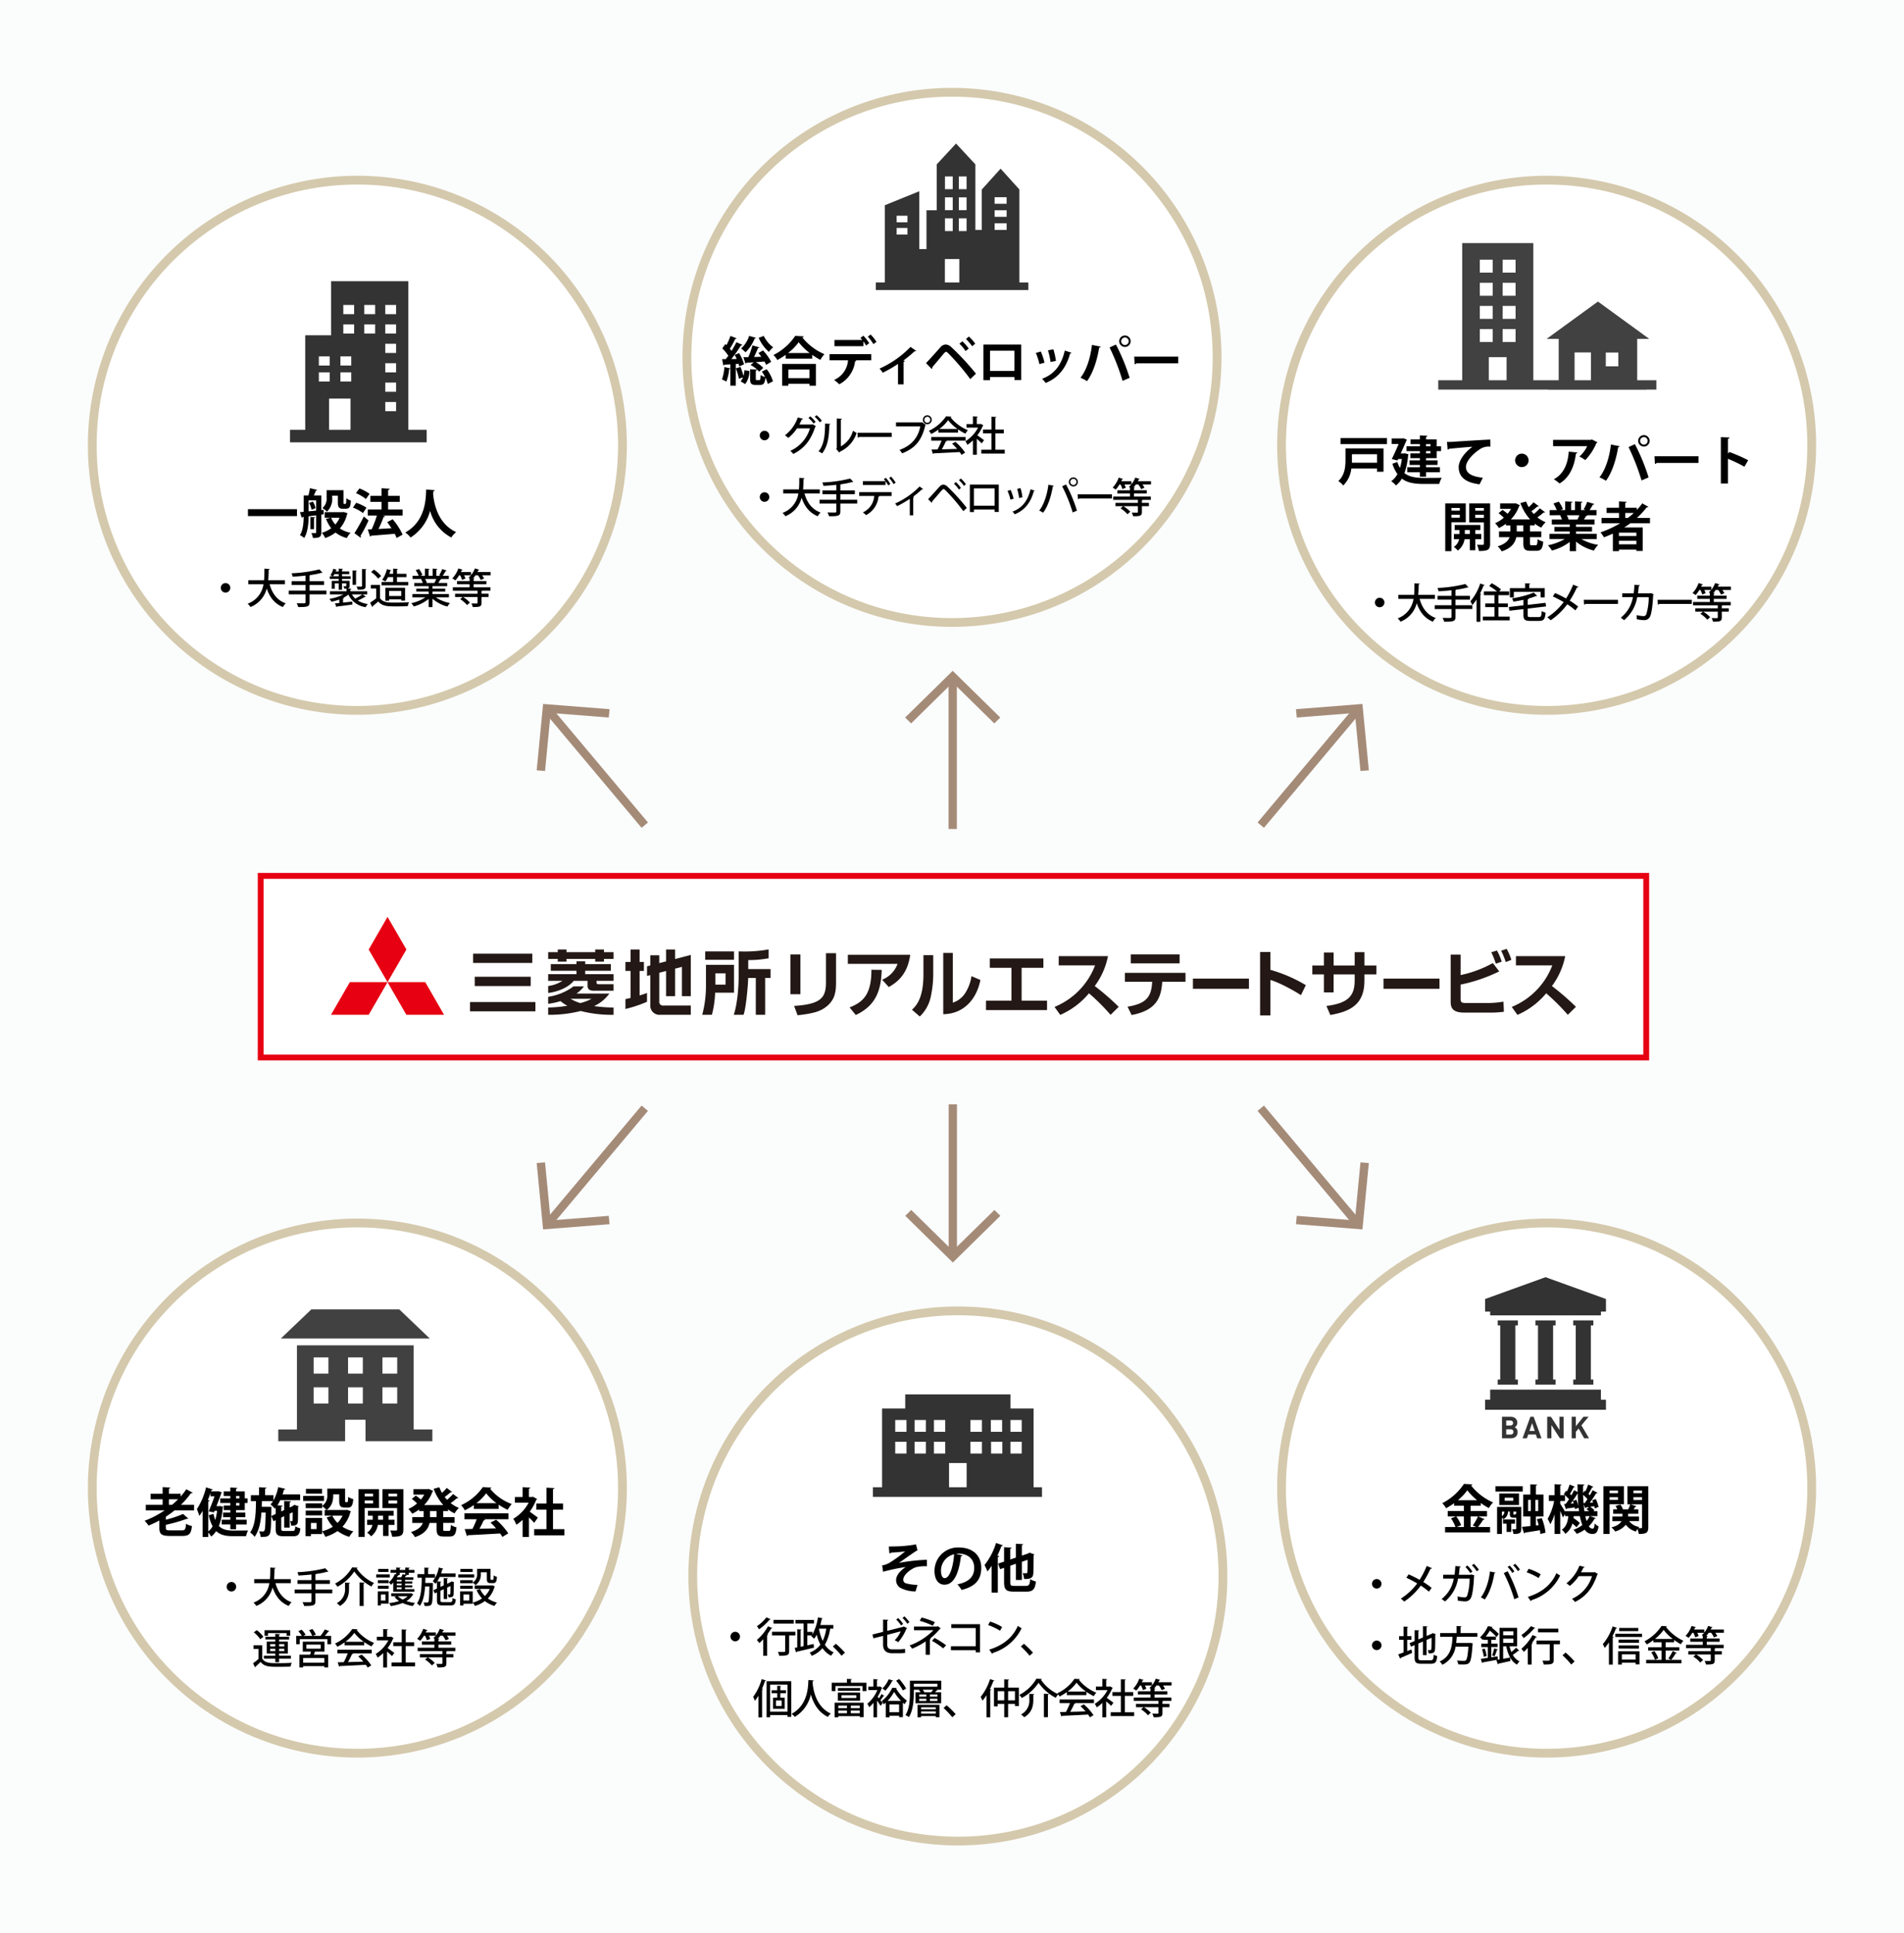 <?xml version="1.0" encoding="UTF-8"?> <svg xmlns="http://www.w3.org/2000/svg" xmlns:xlink="http://www.w3.org/1999/xlink" width="650" height="660" viewBox="0 0 650 660"><rect x="0" y="0" width="650" height="660" fill="#808080" stroke="none"/><defs><clipPath id="a"><rect width="425" height="34.003" fill="none"></rect></clipPath><clipPath id="c"><rect width="650" height="660"></rect></clipPath></defs><g id="b" clip-path="url(#c)"><rect width="650" height="660" fill="#fbfcfc"></rect><rect width="475" height="64.003" transform="translate(88 298)" fill="#fff"></rect><path d="M2,2V62H473V2H2M0,0H475V64H0Z" transform="translate(88 298)" fill="#e60012"></path><path d="M6.427,14.623,0,25.763l12.863.008L19.3,14.623Z" transform="translate(113 320.66)" fill="#e60012"></path><path d="M12.664,14.623l6.428,11.149H31.967L25.541,14.623Z" transform="translate(119.634 320.66)" fill="#e60012"></path><path d="M14.88,0,8.442,11.146l6.434,11.136L21.317,11.14Z" transform="translate(117.422 313)" fill="#e60012"></path><g transform="translate(113 313)" clip-path="url(#a)"><path d="M69.533,22.347H58.314a11.43,11.43,0,0,0,2.554-2.438H57.287a19.305,19.305,0,0,1-8.636,3.543v2.394a23.961,23.961,0,0,0,4.212-.916A14.381,14.381,0,0,0,55.2,26.515a45.079,45.079,0,0,1-6.551.594V29.6a43.594,43.594,0,0,0,11.1-1.3,42.654,42.654,0,0,0,11.225,1.3V27.11a47.243,47.243,0,0,1-6.636-.489,13.133,13.133,0,0,0,5.2-4.273m-9.92,3.246a13.924,13.924,0,0,1-3.31-1.452h7.145a16.356,16.356,0,0,1-3.836,1.452M61.3,14.574h8.758V12.3H61.3v-.959H58.32V12.3H49.55v2.272h8.77v1.149H48.651V18h4.878a12.043,12.043,0,0,1-4.878,1.78v2.367c1.457-.163,6.092-1.01,8.748-4.146h4.69v1.708c0,1.082.71,1.673,2,1.673h6.882V19.166h-5.14c-.655,0-.655-.436-.655-.671V18h5.8V15.723H61.3ZM67.7,7.31H64.708v.905h-9.8V7.31H51.923v.905H48.651V10.53h3.272v.914H54.91V10.53h9.8v.914H67.7V10.53h3.273V8.215H67.7Z" transform="translate(25.486 3.83)" fill="#231815"></path><path d="M31.146,27.924H53.464V24.751H31.146ZM52.408,8.245H32.2v3.168h20.2Zm-.555,7.874H32.76V19.29H51.854Z" transform="translate(16.316 4.319)" fill="#231815"></path><path d="M70.8,14.623h1.469V11.575H70.8V7.31H67.721v4.265h-1.76v3.048h1.76v9.219c-.672.169-1.289.306-1.76.393v3.374a44.911,44.911,0,0,0,7.36-2.449V22.137c-.613.254-1.524.559-2.517.859ZM82.92,7.31H79.833v4.046c-.655.172-1.475.384-2.319.6V9.285H74.444v3.471c-.642.168-1.083.279-1.112.29v3.285c.037-.006.457-.119,1.112-.286V26.319A3.114,3.114,0,0,0,77.794,29.6H88.276V26.444H78.931a1.258,1.258,0,0,1-1.417-1.422V15.243c.751-.2,1.541-.4,2.319-.6v8.585H82.92V13.837l2.325-.6v9.992h3.031V9.168c-.145.034-3.316.858-5.356,1.387Z" transform="translate(34.554 3.83)" fill="#231815"></path><path d="M94.013,7.977H84.178v2.854h9.835Zm4.858,2.953h.2a38.1,38.1,0,0,0,6.767-.613c0-.12,0-2.85,0-3.029a46.12,46.12,0,0,1-9.705.689H95.6v8.462c0,3.767-.439,9.457-1.669,13.175h3.34c.817-2.167,1.5-9.643,1.588-12.589h2.594V29.614h3.194V17.025h1.842V14H98.871Zm-4.858,1.627H84.439v7.231a38.21,38.21,0,0,1-1.274,9.826h3.3a34.533,34.533,0,0,0,1.1-7.369l.018-.183h6.431Zm-2.892,6.755H87.662V15.445h3.459Z" transform="translate(43.567 3.818)" fill="#231815"></path><path d="M106.333,22.15h-3.418V8.574h3.418Zm12.17-4.3c0,3.17-.174,6.268-3.662,8.8-1.944,1.4-4.186,2.088-9.471,2.684l-1.18-3.2c1.821-.125,5.951-.372,8.313-1.873,2.554-1.594,2.554-4.346,2.554-6.56V8.135H118.5Z" transform="translate(53.913 4.262)" fill="#231815"></path><path d="M137.085,8.489c-.837,5.9-3.567,8.925-7.331,11.019L127.492,17a9.182,9.182,0,0,0,5.263-5.41H115.789v-3.1ZM116.379,26.463c4.648-1.823,7.476-4.453,7.452-12.86l3.516.047c-.2,6.985-1.989,12.2-8.854,15.4Z" transform="translate(60.657 4.447)" fill="#231815"></path><path d="M137.414,14.9a37.024,37.024,0,0,1-.789,7.845,13,13,0,0,1-3.811,7.028l-2.656-2.307c1.35-1.3,3.909-3.762,3.909-12.074V8.847h3.348ZM144.1,25.051a8,8,0,0,0,4.375-3.514A14.683,14.683,0,0,0,150.467,16l3.049,1.306c-1.377,6.833-5.875,11.583-12.689,11.686V8.084H144.1Z" transform="translate(68.184 4.235)" fill="#231815"></path><path d="M166.329,9.31v3.2H158.9v11.21h8.678v3.223H146.733V23.719h8.7V12.51h-7.4V9.31Z" transform="translate(76.868 4.877)" fill="#231815"></path><path d="M162.09,26.129a24.884,24.884,0,0,0,13.844-14.186H163.521V8.8h16.82A25.273,25.273,0,0,1,175.814,19a85.435,85.435,0,0,1,8.188,7.1l-2.778,2.731a71.563,71.563,0,0,0-7.38-7.357,26.323,26.323,0,0,1-9.806,7.374Z" transform="translate(84.912 4.609)" fill="#231815"></path><path d="M198.544,14.7v3.048H190.6c-.343,5.8-2.263,9.785-10.449,11.363l-1.4-2.854c6.805-1.082,8.134-3.688,8.432-8.509h-9.323V14.7Zm-2.019-3.244H179.852V8.41h16.673Z" transform="translate(93.173 4.406)" fill="#231815"></path><rect width="19.117" height="3.491" transform="translate(294.252 21.069)" fill="#231815"></rect><path d="M211.658,7.859v6.1a49.621,49.621,0,0,1,12.1,5.237l-1.673,3.418c-2.185-1.474-7.578-4.425-10.428-5.186V29.539h-3.515V7.859Z" transform="translate(109.037 4.117)" fill="#231815"></path><path d="M234.3,7.908h3.336v4.549h4.088v3.049h-4.088v2.138c0,8.061-4.739,10.5-11.648,11.706l-1.332-3.075c7.057-.908,9.645-3.171,9.645-8.61V15.506h-7.187v6.123H223.8V15.506h-3.954V12.457H223.8V8.009h3.316v4.448H234.3Z" transform="translate(115.167 4.143)" fill="#231815"></path><rect width="19.12" height="3.491" transform="translate(359.307 21.069)" fill="#231815"></rect><path d="M254.227,9.132v6.987a39.449,39.449,0,0,0,11.016-4.111l2.168,2.854a54.486,54.486,0,0,1-13.184,4.5V24.3c0,1.109.39,1.352,1.844,1.352h7.72a33.628,33.628,0,0,0,5.065-.469l.151,3.45a34.249,34.249,0,0,1-5.043.291h-8.482c-3.637,0-4.646-1.355-4.646-3.612V9.132Zm12.023,3.1A26.429,26.429,0,0,0,264.7,8.325l1.94-.594a20.4,20.4,0,0,1,1.623,3.813Zm3.395-.565A27.794,27.794,0,0,0,268.071,7.8l1.893-.638a21.281,21.281,0,0,1,1.6,3.756Z" transform="translate(131.403 3.754)" fill="#231815"></path><path d="M264.521,26.129a24.883,24.883,0,0,0,13.844-14.186H265.948V8.8h16.819A25.221,25.221,0,0,1,278.239,19a84.89,84.89,0,0,1,8.189,7.1l-2.775,2.731a72.461,72.461,0,0,0-7.376-7.357,26.408,26.408,0,0,1-9.814,7.374Z" transform="translate(138.572 4.609)" fill="#231815"></path></g><rect width="184" height="184" rx="92" transform="translate(233 30)" fill="#fff"></rect><path d="M92,3A89.673,89.673,0,0,0,74.06,4.808,88.5,88.5,0,0,0,42.241,18.2,89.269,89.269,0,0,0,9.993,57.358a88.531,88.531,0,0,0-5.185,16.7,89.9,89.9,0,0,0,0,35.88A88.5,88.5,0,0,0,18.2,141.759a89.268,89.268,0,0,0,39.16,32.248,88.529,88.529,0,0,0,16.7,5.185,89.9,89.9,0,0,0,35.88,0,88.5,88.5,0,0,0,31.819-13.39,89.268,89.268,0,0,0,32.248-39.16,88.528,88.528,0,0,0,5.185-16.7,89.9,89.9,0,0,0,0-35.88A88.5,88.5,0,0,0,165.8,42.241a89.269,89.269,0,0,0-39.16-32.249,88.53,88.53,0,0,0-16.7-5.185A89.673,89.673,0,0,0,92,3m0-3A92,92,0,1,1,0,92,92,92,0,0,1,92,0Z" transform="translate(233 30)" fill="#d4c9ac"></path><rect width="184" height="184" rx="92" transform="translate(235 446)" fill="#fff"></rect><path d="M92,3A89.673,89.673,0,0,0,74.06,4.808,88.5,88.5,0,0,0,42.241,18.2,89.269,89.269,0,0,0,9.993,57.358a88.531,88.531,0,0,0-5.185,16.7,89.9,89.9,0,0,0,0,35.88A88.5,88.5,0,0,0,18.2,141.759a89.268,89.268,0,0,0,39.16,32.248,88.529,88.529,0,0,0,16.7,5.185,89.9,89.9,0,0,0,35.88,0,88.5,88.5,0,0,0,31.819-13.39,89.268,89.268,0,0,0,32.248-39.16,88.528,88.528,0,0,0,5.185-16.7,89.9,89.9,0,0,0,0-35.88A88.5,88.5,0,0,0,165.8,42.241a89.269,89.269,0,0,0-39.16-32.249,88.53,88.53,0,0,0-16.7-5.185A89.673,89.673,0,0,0,92,3m0-3A92,92,0,1,1,0,92,92,92,0,0,1,92,0Z" transform="translate(235 446)" fill="#d4c9ac"></path><rect width="184" height="184" rx="92" transform="translate(436 60)" fill="#fff"></rect><path d="M92,3A89.673,89.673,0,0,0,74.06,4.808,88.5,88.5,0,0,0,42.241,18.2,89.269,89.269,0,0,0,9.993,57.358a88.531,88.531,0,0,0-5.185,16.7,89.9,89.9,0,0,0,0,35.88A88.5,88.5,0,0,0,18.2,141.759a89.268,89.268,0,0,0,39.16,32.248,88.529,88.529,0,0,0,16.7,5.185,89.9,89.9,0,0,0,35.88,0,88.5,88.5,0,0,0,31.819-13.39,89.268,89.268,0,0,0,32.248-39.16,88.528,88.528,0,0,0,5.185-16.7,89.9,89.9,0,0,0,0-35.88A88.5,88.5,0,0,0,165.8,42.241a89.269,89.269,0,0,0-39.16-32.249,88.53,88.53,0,0,0-16.7-5.185A89.673,89.673,0,0,0,92,3m0-3A92,92,0,1,1,0,92,92,92,0,0,1,92,0Z" transform="translate(436 60)" fill="#d4c9ac"></path><rect width="184" height="184" rx="92" transform="translate(436 416)" fill="#fff"></rect><path d="M92,3A89.673,89.673,0,0,0,74.06,4.808,88.5,88.5,0,0,0,42.241,18.2,89.269,89.269,0,0,0,9.993,57.358a88.531,88.531,0,0,0-5.185,16.7,89.9,89.9,0,0,0,0,35.88A88.5,88.5,0,0,0,18.2,141.759a89.268,89.268,0,0,0,39.16,32.248,88.529,88.529,0,0,0,16.7,5.185,89.9,89.9,0,0,0,35.88,0,88.5,88.5,0,0,0,31.819-13.39,89.268,89.268,0,0,0,32.248-39.16,88.528,88.528,0,0,0,5.185-16.7,89.9,89.9,0,0,0,0-35.88A88.5,88.5,0,0,0,165.8,42.241a89.269,89.269,0,0,0-39.16-32.249,88.53,88.53,0,0,0-16.7-5.185A89.673,89.673,0,0,0,92,3m0-3A92,92,0,1,1,0,92,92,92,0,0,1,92,0Z" transform="translate(436 416)" fill="#d4c9ac"></path><rect width="184" height="184" rx="92" transform="translate(30 60)" fill="#fff"></rect><path d="M92,3A89.673,89.673,0,0,0,74.06,4.808,88.5,88.5,0,0,0,42.241,18.2,89.269,89.269,0,0,0,9.993,57.358a88.531,88.531,0,0,0-5.185,16.7,89.9,89.9,0,0,0,0,35.88A88.5,88.5,0,0,0,18.2,141.759a89.268,89.268,0,0,0,39.16,32.248,88.529,88.529,0,0,0,16.7,5.185,89.9,89.9,0,0,0,35.88,0,88.5,88.5,0,0,0,31.819-13.39,89.268,89.268,0,0,0,32.248-39.16,88.528,88.528,0,0,0,5.185-16.7,89.9,89.9,0,0,0,0-35.88A88.5,88.5,0,0,0,165.8,42.241a89.269,89.269,0,0,0-39.16-32.249,88.53,88.53,0,0,0-16.7-5.185A89.673,89.673,0,0,0,92,3m0-3A92,92,0,1,1,0,92,92,92,0,0,1,92,0Z" transform="translate(30 60)" fill="#d4c9ac"></path><rect width="184" height="184" rx="92" transform="translate(30 416)" fill="#fff"></rect><path d="M92,3A89.673,89.673,0,0,0,74.06,4.808,88.5,88.5,0,0,0,42.241,18.2,89.269,89.269,0,0,0,9.993,57.358a88.531,88.531,0,0,0-5.185,16.7,89.9,89.9,0,0,0,0,35.88A88.5,88.5,0,0,0,18.2,141.759a89.268,89.268,0,0,0,39.16,32.248,88.529,88.529,0,0,0,16.7,5.185,89.9,89.9,0,0,0,35.88,0,88.5,88.5,0,0,0,31.819-13.39,89.268,89.268,0,0,0,32.248-39.16,88.528,88.528,0,0,0,5.185-16.7,89.9,89.9,0,0,0,0-35.88A88.5,88.5,0,0,0,165.8,42.241a89.269,89.269,0,0,0-39.16-32.249,88.53,88.53,0,0,0-16.7-5.185A89.673,89.673,0,0,0,92,3m0-3A92,92,0,1,1,0,92,92,92,0,0,1,92,0Z" transform="translate(30 416)" fill="#d4c9ac"></path><path d="M7-6.944A1.625,1.625,0,0,0,5.376-5.32,1.625,1.625,0,0,0,7-3.7,1.625,1.625,0,0,0,8.624-5.32,1.625,1.625,0,0,0,7-6.944Zm10.626-4.928a13.433,13.433,0,0,1-3.234,3.024,8.031,8.031,0,0,1,.742,1.064,19.95,19.95,0,0,0,3.626-3.332c.182.014.294-.028.35-.126Zm2.436.854v1.274h6.93v-1.274Zm-3.5,12.25h1.33V-5.782c.21-.014.308-.112.336-.224l-.28-.084a21.056,21.056,0,0,0,1.358-2,.333.333,0,0,0,.364-.126l-1.484-.616a16.521,16.521,0,0,1-3.808,4.676,8.608,8.608,0,0,1,.84,1.078,17.378,17.378,0,0,0,1.344-1.344Zm2.982-8.19V-5.7h4.508V-.364c0,.294-.1.294-.98.294-.406,0-.952-.014-1.5-.028a5.319,5.319,0,0,1,.42,1.316c2.828.028,3.416-.14,3.416-1.568V-5.7h2.128v-1.26ZM40.5-9.268H36.05c.182-.686.35-1.386.476-2.086.2,0,.308-.07.336-.182l-1.624-.35a17.378,17.378,0,0,1-1.876,5.824v-.854H31.6v-2.87H33.88V-11H27.552v1.218h2.786v7.728l-1.008.21V-7.5c.21-.028.294-.1.308-.21l-1.47-.1v6.2l-.882.168L27.748.084a.284.284,0,0,0,.224-.224c1.442-.322,3.752-.854,5.908-1.4l-.126-1.246c-.714.154-1.442.322-2.156.462V-5.7h1.526a2.839,2.839,0,0,1-.182.252,7.609,7.609,0,0,1,.98.9,8.535,8.535,0,0,0,.882-1.4,16.5,16.5,0,0,0,1.26,3.4A7.836,7.836,0,0,1,32.424.14,6.09,6.09,0,0,1,33.1,1.26a9.3,9.3,0,0,0,3.682-2.618,8.066,8.066,0,0,0,2.94,2.59A4.767,4.767,0,0,1,40.628.1,7.2,7.2,0,0,1,37.6-2.52a15.7,15.7,0,0,0,1.806-5.5H40.5ZM38.08-8.022A14.386,14.386,0,0,1,36.862-3.85,16.055,16.055,0,0,1,35.6-7.84l.07-.182Zm2.24,6.09A29.8,29.8,0,0,1,43.3,1.232L44.45.182a30.217,30.217,0,0,0-3.08-3.038ZM64.106-11.69a12.786,12.786,0,0,1,1.652,2l.7-.532a12.19,12.19,0,0,0-1.708-1.988Zm-2.142.574A12.236,12.236,0,0,1,63.63-9.1l.686-.532a11.279,11.279,0,0,0-1.694-2Zm2.52,2.338-.168.14L58.884-7.266v-3.458c.224-.028.364-.126.378-.294l-1.792-.1v4.2l-3.64.9.35,1.3,3.29-.826v3C57.47-.532,58.6.378,60.592.378H62.9A21.159,21.159,0,0,0,65.016.266c-.028-.392-.042-.952-.056-1.372a17.684,17.684,0,0,1-2.1.168H60.606c-1.064,0-1.722-.42-1.722-1.666v-3.3l4.606-1.2A9.4,9.4,0,0,1,61.432-4.06a7.03,7.03,0,0,1,1.2.658,15.906,15.906,0,0,0,2.8-4.592.377.377,0,0,0,.252-.2ZM75.166-10.22a26.314,26.314,0,0,0-4.536-1.6l-.658,1.12a26.639,26.639,0,0,1,4.466,1.68Zm.994,1.344-.2.126H68.026v1.274h6.622a21.813,21.813,0,0,1-8.12,5.194c.112.112.812.994.882,1.092a26.8,26.8,0,0,0,4.606-2.464V.9h1.428V-4.34a.443.443,0,0,0,.336-.224l-.252-.07a23.385,23.385,0,0,0,3.346-3.3.366.366,0,0,0,.294-.168Zm-2,5.012a27.263,27.263,0,0,1,3.836,2.576L79-2.338A27.057,27.057,0,0,0,75.054-4.83Zm6.608-5.684v1.33H89.11V-2H80.626v1.33H89.11V.07h1.442V-9.548Zm12.558.308a19.174,19.174,0,0,1,4.06,1.932l.728-1.26a17.291,17.291,0,0,0-4.13-1.862ZM94.724.6a.448.448,0,0,0,.224-.336,16.128,16.128,0,0,0,9.814-8.428,9.331,9.331,0,0,1-1.288-.812c-1.652,3.864-4.928,6.636-9.758,8.12Zm9.786-2.534a29.8,29.8,0,0,1,2.982,3.164L108.64.182a30.217,30.217,0,0,0-3.08-3.038ZM17.7,22.232h1.218V21.49H24.85v.616h1.274V9.926H17.7Zm1.218-11.144H24.85v9.24H18.914Zm5.418,1.932H22.386V11.76c.2-.028.28-.1.294-.2l-1.344-.1V13.02H19.418v1.008h1.918V15.54H19.908v3.794h3.976V15.54h-1.5V14.028h1.946Zm-3.444,5.362v-1.89h1.96v1.89ZM16.17,22.274V12.852c.2-.028.294-.112.322-.21l-.364-.112a28.689,28.689,0,0,0,1.036-2.688c.2,0,.308-.056.35-.154L16.03,9.2a18.252,18.252,0,0,1-2.912,6.062,10.645,10.645,0,0,1,.588,1.372,14.2,14.2,0,0,0,1.2-1.75v7.392ZM31.976,9.52c-.1,1.876-.014,8.526-5.754,11.55a4.678,4.678,0,0,1,1.106,1.036,11.856,11.856,0,0,0,5.488-7.672c.756,2.758,2.366,6.02,5.824,7.686a3.8,3.8,0,0,1,1.008-1.134c-5.208-2.38-6.076-8.442-6.23-10.556l.042-.518c.21-.042.336-.112.35-.252ZM42.182,22.246v-.392H49.5v.35H50.82V17.262h-9.9v4.984ZM45.15,19.11H42.182v-.854H45.15Zm1.3,0v-.854H49.5v.854Zm-4.27.854H45.15v.9H42.182Zm4.27,0H49.5v.9H46.452ZM46.494,9.45c.224-.042.308-.112.322-.238l-1.68-.1v1.33H39.942V13.3h1.274V11.578h9.24V13.3h1.33V10.444H46.494Zm-4.438,2.8v.938H49.63V12.25Zm7.574,4.312V13.8H42.042v2.758ZM48.342,14.7v.966H43.26V14.7Zm10.066,7.56h1.246v-.546h3.29v.49h1.288V17.262c.21.182.406.364.616.518a7.581,7.581,0,0,1,.756-1.2,14.582,14.582,0,0,1-3.668-4.116.31.31,0,0,0,.224-.21l-1.554-.084a12.627,12.627,0,0,1-3.6,4.55,5.288,5.288,0,0,1,.7,1.106c.238-.182.476-.378.7-.588Zm.6-5.614a14.472,14.472,0,0,0,2.24-3.08,16.538,16.538,0,0,0,2.352,3.08Zm.644,1.2h3.29v2.66h-3.29Zm2.268-8.092a18.327,18.327,0,0,1,2.3,3.332l1.134-.658a19.861,19.861,0,0,0-2.38-3.262ZM56.378,11.7l-.21.07h-.784V9.506c.21-.028.294-.1.308-.21l-1.54-.1v2.576H52.444v1.19h3.08a12.275,12.275,0,0,1-3.43,4.662,5.572,5.572,0,0,1,.658,1.176,13.492,13.492,0,0,0,1.442-1.5v4.942h1.218V16.52c.448.644.938,1.386,1.176,1.82l.756-.952c-.126-.168-.42-.546-.77-.966a13.805,13.805,0,0,0,.994-1.372.357.357,0,0,0,.308-.084l-.924-.686a15.168,15.168,0,0,1-.9,1.512c-.154-.2-.308-.364-.434-.518a15.405,15.405,0,0,0,1.372-2.926.3.3,0,0,0,.21-.154Zm3-2.45a9.4,9.4,0,0,1-2.142,3.15,8.591,8.591,0,0,1,.994.77,13.166,13.166,0,0,0,2.338-3.318c.154.014.28-.014.336-.154Zm7.252.5V13.9c0,2.268-.112,5.4-1.526,7.6a4.889,4.889,0,0,1,1.176.686c1.47-2.31,1.68-5.866,1.68-8.288V12.838H69.93l-.238.112a3.812,3.812,0,0,1,.588.742H68.544v3.766h8.75V13.692H75.18c.21-.21.42-.42.574-.588.154,0,.28-.042.322-.126l-.35-.14h1.6V9.758Zm5.614,4.7v.728H69.79v-.728Zm1.218.728v-.728h2.548v.728Zm-1.218.742v.742H69.79v-.742Zm1.218.742v-.742h2.548v.742Zm-5.5-4.872V10.794h8.036V11.8Zm6.594,1.036a10.461,10.461,0,0,1-.644.854H71.54a3.11,3.11,0,0,0-.546-.854Zm-4.1,9.408V21.84h5v.392h1.26V17.99H69.23v4.256Zm5-2.73h-5v-.672h5Zm-5,.756h5v.714h-5Zm7.672-1.2A29.8,29.8,0,0,1,81.1,22.232l1.148-1.05a30.217,30.217,0,0,0-3.08-3.038Zm22.022-9.45c.224-.042.322-.112.336-.238l-1.652-.1V12.11h-3.5v6.412h1.26v-.84h2.24v4.55h1.316v-4.55h2.338v.742h1.33V12.11h-3.668Zm-3.556,3.738h2.24V16.45h-2.24Zm3.556,0h2.338V16.45h-2.338Zm-7.364,8.9h1.274V12.978c.21-.028.294-.112.336-.224l-.462-.126a25.411,25.411,0,0,0,1.19-2.772c.168.014.308-.028.35-.154l-1.484-.5a18.4,18.4,0,0,1-3.206,6.076,10.938,10.938,0,0,1,.616,1.3A15.512,15.512,0,0,0,92.778,14.7Zm17.766-11.788a16.572,16.572,0,0,0,5.866,5.138,6.859,6.859,0,0,1,.868-1.218,14.18,14.18,0,0,1-5.922-4.97.334.334,0,0,0,.322-.252c-1.638-.084-1.75-.1-1.862-.1a14.342,14.342,0,0,1-5.838,5.53,5.728,5.728,0,0,1,.812,1.078A15.892,15.892,0,0,0,110.544,10.472Zm1.82,11.76h1.372V14.518c.224-.028.322-.112.336-.224l-1.708-.112Zm-4.97-6.132a5.33,5.33,0,0,1-2.842,5.194,4.813,4.813,0,0,1,1.092.952c2.814-1.694,3.108-4.1,3.108-6.118v-1.54c.224-.042.322-.112.336-.238l-1.694-.1Zm19.488-1.414v-1.12a18.2,18.2,0,0,0,2.52,1.484,7.216,7.216,0,0,1,.854-1.2,14.489,14.489,0,0,1-5.936-4.4.379.379,0,0,0,.322-.238l-1.834-.1a14.524,14.524,0,0,1-5.88,4.956,5.63,5.63,0,0,1,.784,1.092,17.149,17.149,0,0,0,2.478-1.5v1.022Zm-6.4-1.232a13.409,13.409,0,0,0,3.024-3.024,14.617,14.617,0,0,0,3.22,3.024Zm.784,3.962a24.246,24.246,0,0,1-1.372,3.01c-.77.028-1.47.028-2.058.042l.476,1.5a.284.284,0,0,0,.238-.21c2.184-.1,5.628-.252,8.9-.434a11.063,11.063,0,0,1,.63.952l1.218-.756a18.5,18.5,0,0,0-3.3-3.682l-1.148.616a19.213,19.213,0,0,1,1.736,1.792c-1.792.056-3.612.112-5.236.154a27.522,27.522,0,0,0,1.372-2.716q.294,0,.378-.168l-.308-.1h6.664V16.17H117.74v1.246ZM135.016,11.7l-.21.056h-1.162v-2.3c.224-.042.308-.126.322-.238l-1.638-.1V11.76h-2.2v1.218h3.948a11.947,11.947,0,0,1-4.34,4.662,5.46,5.46,0,0,1,.672,1.232,12.792,12.792,0,0,0,1.918-1.554v4.928h1.316V16.8c.616.532,1.316,1.176,1.68,1.554l.784-1.092c-.35-.266-1.6-1.19-2.282-1.652a14.048,14.048,0,0,0,1.862-3.22.359.359,0,0,0,.2-.182ZM140,14.938h2.87v-1.3H140V9.576c.224-.028.322-.112.336-.224l-1.694-.112v4.4h-2.884v1.3h2.884v5.586h-3.458V21.84h8.008V20.524H140Zm11.466-4.662c.1-.21.21-.434.294-.644.168.014.28-.042.322-.14-.406-.126-.826-.252-1.5-.448a8,8,0,0,1-1.33,2.3V10.276H145.8c.1-.21.2-.434.28-.644.168.028.294-.028.336-.14l-1.484-.448a9.426,9.426,0,0,1-2.072,3.416,6.576,6.576,0,0,1,1.036.672A9.641,9.641,0,0,0,145.18,11.4h.364a8.781,8.781,0,0,1,.644,1.554l1.148-.462a5.987,5.987,0,0,0-.462-1.092h2.338a6.2,6.2,0,0,1-.812.8c.1.056.224.14.35.224v.938h-4.27v1.092h4.27V15.5h-5.712v1.148h8.442v1.022h-7.672V18.8h2.59l-.854.742A9.586,9.586,0,0,1,147.9,21.56l.966-.868a10.061,10.061,0,0,0-2.352-1.89h4.97v1.96c0,.182-.07.238-.294.252s-.994,0-1.806-.014a5.053,5.053,0,0,1,.462,1.232c2.352,0,3-.1,3-1.442V18.8h2.394V17.668h-2.394v-.9a.384.384,0,0,0,.294-.126h2.758V15.5h-5.768v-1.05h4.368V13.356h-4.368v-.644c.224-.042.322-.126.336-.238l-.518-.028a10.613,10.613,0,0,0,.84-1.05h.84a8.432,8.432,0,0,1,.952,1.582l1.134-.476a7.306,7.306,0,0,0-.672-1.106h2.912v-1.12Z" transform="translate(244 564)"></path><path d="M3.618-11.718a1.011,1.011,0,0,0,.648-.27c.648,0,3.492-.216,4.734-.414a41.945,41.945,0,0,1-5.436,3.96,7.281,7.281,0,0,1-2.412.828l.324,2.178a66.578,66.578,0,0,1,7.7-1.62c-1.962,1.35-3.258,2.88-3.258,4.482A3.1,3.1,0,0,0,7.236-.018a11.132,11.132,0,0,0,5.31,1.3L13.23-.954a15.245,15.245,0,0,1-4-.558A1.223,1.223,0,0,1,8.37-2.736C8.37-4.5,11.16-6.516,12.726-7a14.378,14.378,0,0,1,3.726-.324l-.018-2.2A62.143,62.143,0,0,0,6.894-8.46c1.782-1.242,4.05-2.9,5.634-3.906a1.863,1.863,0,0,1,.7-.36l-.522-2.052a45.447,45.447,0,0,1-6.966.684c-.954.018-1.674.036-2.3.036Zm22.716.162a7.584,7.584,0,0,1,.918-.072c3.312,0,5.328,1.962,5.328,4.86,0,2.862-1.638,4.824-5.742,5.634A12.05,12.05,0,0,1,28.278.774C32.814-.378,34.992-2.574,34.992-6.8c0-3.906-2.61-6.93-7.7-6.93a7.992,7.992,0,0,0-8.262,7.992c0,3.06,1.422,4.716,3.384,4.716,3.1,0,4.9-3.564,5.634-9.72a.6.6,0,0,0,.54-.306Zm-3.852,8.3c-.792,0-1.242-1.062-1.242-2.574a5.738,5.738,0,0,1,4.482-5.58C25.416-7.2,24.246-3.258,22.482-3.258Zm17.55-12.006A22.734,22.734,0,0,1,36.108-7.74a19.659,19.659,0,0,1,.99,2.2,18.494,18.494,0,0,0,1.44-1.926V1.692h2.106v-12.15c.288-.036.432-.162.468-.306l-.612-.2c.522-1.08.99-2.2,1.4-3.294a.444.444,0,0,0,.5-.2Zm4.86,7.758L46.8-8.154v5.508h2.052V-8.838l1.962-.684c0,2.646-.036,3.906-.072,4.194-.072.342-.18.4-.45.4-.2,0-.756,0-1.17-.036a6.381,6.381,0,0,1,.486,2c2.484.072,3.078-.576,3.15-1.944.072-.756.09-2.988.108-6.174a.645.645,0,0,0,.27-.27l-1.692-.63-.4.288-2.2.738v-3.564c.306-.072.432-.162.45-.342l-2.5-.144v4.734l-1.908.648v-3.726c.306-.054.432-.162.45-.324l-2.556-.144V-8.91l-2.034.684.666,1.908,1.368-.468v4.86c0,2.61.738,3.276,3.384,3.276h4.248c2.268,0,2.934-.882,3.24-3.456a6.633,6.633,0,0,1-1.944-.81c-.18,1.89-.4,2.3-1.476,2.3H46.3c-1.242,0-1.4-.162-1.4-1.3Z" transform="translate(300 542)"></path><path d="M25.991,23.44H32v8.279H25.991ZM7.62,16.188h3.847v4.018H7.62Zm6.609,0h3.847v4.018H14.23Zm6.609,0h3.847v4.018H20.839Zm12.463,0h3.92v4.018H33.3Zm7.036,0h3.846v4.018H40.338Zm6.615,0H50.8v4.018H46.953ZM7.62,8.765h3.847v4.018H7.62Zm6.609,0h3.847v4.018H14.23Zm6.609,0h3.847v4.018H20.839Zm12.463,0h3.92v4.018H33.3Zm6.962,0h3.846v4.018H40.264Zm6.689,0H50.8v4.018H46.953ZM11.032,0V4.831h-7.9V31.719H0V35H57.725V31.719H54.857V4.831h-7.9V0Z" transform="translate(298 476)" fill="#333"></path><path d="M-42-6.944A1.625,1.625,0,0,0-43.624-5.32,1.625,1.625,0,0,0-42-3.7,1.625,1.625,0,0,0-40.376-5.32,1.625,1.625,0,0,0-42-6.944Zm20.272-.98H-27.44c.126-1.246.14-2.464.154-3.57.224-.028.336-.126.35-.266l-1.792-.112c-.014,1.246,0,2.6-.126,3.948h-5.362v1.372h5.166A8.348,8.348,0,0,1-34.468.1,4.3,4.3,0,0,1-33.5,1.232a9.237,9.237,0,0,0,5.558-6.314c1.036,3.01,2.7,5.18,5.516,6.314a5.767,5.767,0,0,1,.966-1.274c-2.94-1.022-4.634-3.4-5.5-6.51h5.236Zm8.414,3.542V-6.3h4.942V-7.588h-4.942V-9.576A.387.387,0,0,0-13.02-9.7a25.82,25.82,0,0,0,3.766-.756.525.525,0,0,0,.14.014A.355.355,0,0,0-8.89-10.5l-1.064-1.134A46.76,46.76,0,0,1-19.46-10.29a4.731,4.731,0,0,1,.35,1.148c1.428-.07,2.954-.2,4.424-.35v1.9h-4.76V-6.3h4.76v1.918h-5.726v1.288h5.726V-.448c0,.406-.07.406-1.218.406-.5,0-1.162-.014-1.82-.028a6.132,6.132,0,0,1,.546,1.3c3.276.028,3.864-.182,3.864-1.666v-2.66H-7.56V-4.382ZM6.37-3.08V-4.158H.63v-.63C.868-4.83.952-4.9.966-5.026L-.322-5.1c.6-.168.672-.392.672-.938v-1.68H-2.226v-.644H.714v-.924h-2.94v-.728H.224v-.9h-2.45v-.672c.21-.028.294-.1.308-.21l-1.456-.084v.966H-4.466a3.582,3.582,0,0,0,.168-.448A.265.265,0,0,0-4-11.48l-1.2-.364a6.973,6.973,0,0,1-.966,2.156c.21.112.518.266.742.406H-6.4v.924h3.024v.644h-2.38V-5h1.036V-6.86h1.344v2.212h1.148V-6.86H-.784v.84c0,.112-.042.14-.154.154s-.434,0-.826-.014a4.08,4.08,0,0,1,.35.84c.28,0,.518,0,.728-.014v.9h-5.67V-3.08H-1.75a16.236,16.236,0,0,1-4.8,1.526,5.216,5.216,0,0,1,.714.966,16.961,16.961,0,0,0,2.674-.756v1.19c-.546.056-1.05.1-1.484.14L-4.13,1.26a.254.254,0,0,0,.2-.21C-2.646.9-.616.644,1.288.378L1.246-.63C.2-.518-.882-.392-1.89-.294v-1.4c.21-.014.308-.1.322-.21l-.224-.028A10.787,10.787,0,0,0-.056-3a7.626,7.626,0,0,0,5.894,4.27A3.819,3.819,0,0,1,6.58.21a8.8,8.8,0,0,1-3.416-1.2A23.074,23.074,0,0,0,5.53-2.212.33.33,0,0,0,5.866-2.3L4.83-3.08Zm-9.744-6.93v.728h-1.9a8.4,8.4,0,0,0,.42-.728ZM4.718-3.08A18.941,18.941,0,0,1,2.282-1.652,5.608,5.608,0,0,1,1.148-3.08Zm-.126-8.666v5.754c0,.182-.07.238-.266.252s-.9,0-1.61-.014a4.373,4.373,0,0,1,.406,1.078c2.184,0,2.674-.14,2.674-1.288v-5.488c.224-.028.308-.112.322-.224Zm-3.248.49V-6.37h1.2v-4.578c.21-.042.294-.112.308-.224ZM16.52-7.308v-1.68h3.234v-1.134H16.52v-1.414c.224-.042.322-.126.336-.238l-1.638-.1v1.75h-1.3a10.255,10.255,0,0,0,.35-1.05.283.283,0,0,0,.308-.14l-1.5-.392a9.8,9.8,0,0,1-1.61,3.64,8.17,8.17,0,0,1,1.106.56,8.656,8.656,0,0,0,.882-1.484h1.764v1.68H11.27v1.134h9.114V-7.308Zm-8.932.98V-5.1H9.422v3.36A23.808,23.808,0,0,1,7.364-.266l.7,1.47A.237.237,0,0,0,8.232.938c.56-.448,1.246-1.022,1.9-1.61,1.386,1.68,3.192,1.68,6.37,1.68,1.316,0,2.73-.028,3.7-.07A6.431,6.431,0,0,1,20.636-.42c-1.26.084-3.22.14-4.816.14-2.2,0-4.116,0-5.1-1.54V-6.328Zm11.7.98h-6.72V-.924h1.26V-1.4h4.144v.434h1.316ZM13.832-4.27h4.144v1.736H13.832ZM7.686-10.738a10.6,10.6,0,0,1,2.38,2.254l1.05-.868a10.816,10.816,0,0,0-2.45-2.184ZM34.258-3.192H28.63V-4.06H33v-.994H28.63v-.854h5.054V-6.972H30.618a9.984,9.984,0,0,0,.672-1.134c.182,0,.294-.042.336-.14L31.36-8.33h2.856V-9.436H32.13A15.754,15.754,0,0,0,33.152-11.1c.182.014.294-.042.336-.14l-1.512-.49a14.62,14.62,0,0,1-1.036,2.1l.518.2H29.974v-2.1q.315-.042.336-.252l-1.6-.1v2.45H27.3v-2.1c.21-.028.322-.126.336-.252l-1.582-.1v2.45h-1.6l.756-.28a9.534,9.534,0,0,0-1.148-2.044l-1.148.392a10.9,10.9,0,0,1,1.036,1.932H21.84V-8.33l3.234-.014v.014l-.336.056a6.762,6.762,0,0,1,.6,1.3H22.414v1.064h4.914v.854H23.114v.994h4.214v.868H21.784v1.12h4.424A14.035,14.035,0,0,1,21.392-.084a6.009,6.009,0,0,1,.868,1.12,14.208,14.208,0,0,0,5.068-2.562V1.246h1.3v-2.87a12.543,12.543,0,0,0,5.11,2.688,5.7,5.7,0,0,1,.882-1.19,13.392,13.392,0,0,1-4.844-1.946h4.48Zm-4.844-3.78H26.306l.42-.084A5.521,5.521,0,0,0,26.11-8.33h3.836a14.4,14.4,0,0,1-.658,1.316Zm14.6-3.752c.1-.21.21-.434.294-.644.168.014.28-.042.322-.14-.406-.126-.826-.252-1.5-.448a8,8,0,0,1-1.33,2.3v-1.064H38.346c.1-.21.2-.434.28-.644.168.028.294-.028.336-.14l-1.484-.448A9.426,9.426,0,0,1,35.406-8.54a6.576,6.576,0,0,1,1.036.672A9.641,9.641,0,0,0,37.73-9.6h.364a8.781,8.781,0,0,1,.644,1.554l1.148-.462A5.987,5.987,0,0,0,39.424-9.6h2.338a6.2,6.2,0,0,1-.812.8c.1.056.224.14.35.224v.938H37.03v1.092H41.3V-5.5H35.588v1.148H44.03v1.022H36.358V-2.2h2.59l-.854.742A9.586,9.586,0,0,1,40.446.56l.966-.868A10.061,10.061,0,0,0,39.06-2.2h4.97v1.96c0,.182-.07.238-.294.252S42.742.014,41.93,0a5.053,5.053,0,0,1,.462,1.232c2.352,0,3-.1,3-1.442V-2.2h2.394V-3.332H45.388v-.9a.384.384,0,0,0,.294-.126H48.44V-5.5H42.672v-1.05H47.04V-7.644H42.672v-.644c.224-.042.322-.126.336-.238l-.518-.028a10.611,10.611,0,0,0,.84-1.05h.84a8.432,8.432,0,0,1,.952,1.582L46.256-8.5A7.306,7.306,0,0,0,45.584-9.6H48.5v-1.12Z" transform="translate(119 206)"></path><path d="M-35.352-5.832h16.74V-8.19h-16.74ZM-2.988-7.164H-9.162v1.908H-7.11l-1.6.378a12.2,12.2,0,0,0,1.782,3.2,9.845,9.845,0,0,1-3.2,1.566A7.54,7.54,0,0,1-8.982,1.674,12.243,12.243,0,0,0-5.454-.2,10.4,10.4,0,0,0-1.6,1.674,7.961,7.961,0,0,1-.324-.126,10.3,10.3,0,0,1-3.978-1.584a11.551,11.551,0,0,0,2.466-4.9.445.445,0,0,0,.18-.288l-1.3-.45ZM-9.54-7.956l-.774.09v-5h-2.538c.27-.558.522-1.188.7-1.674.252,0,.414-.09.45-.216l-2.484-.594a18.668,18.668,0,0,1-.54,2.484h-1.6v5.6l-1.278.108.612,1.926a.367.367,0,0,0,.288-.27l.378-.054c-.036,2.088-.216,4.518-1.278,6.246a6.8,6.8,0,0,1,1.458.954c1.224-1.944,1.476-5,1.512-7.4l2.574-.324V-.306c0,.216-.054.288-.27.288-.18,0-.774,0-1.368-.018a5.926,5.926,0,0,1,.522,1.692c2.2,0,2.862-.288,2.862-1.926V-6.318l.828-.108ZM-4.662-12.8v2.214c0,.99,0,2.268,1.638,2.268h.954c1.656,0,1.71-.936,1.854-2.79a5.269,5.269,0,0,1-1.548-.828c-.036,1.53-.072,1.8-.216,1.908-.054.054-.108.054-.522.054-.216,0-.216-.072-.216-.63V-14.67H-8.5v2.5a4.171,4.171,0,0,1-1.422,3.6,7.958,7.958,0,0,1,1.53,1.242,6,6,0,0,0,1.8-4.806V-12.8Zm-7.4,1.6v3.51c-.882.09-1.764.18-2.574.252V-11.2Zm7.992,5.94A8.581,8.581,0,0,1-5.526-2.934,8.058,8.058,0,0,1-6.948-5.256Zm-8.208-3.276a7.073,7.073,0,0,0-.918-2.25l-1.26.5a7.705,7.705,0,0,1,.81,2.3ZM-14.04-5.508V-1.35H-12.8V-5.166c.252-.036.342-.108.36-.252ZM12.492-8.082v-2.592H16.47v-2.052H12.492v-1.98c.342-.054.522-.252.54-.45l-2.772-.162v2.592H6.444v2.052H10.26v2.592H5.544v2.07H8.658A35.922,35.922,0,0,1,6.876-1.3l-1.314.054L6.336,1.17A.384.384,0,0,0,6.678.882C8.712.72,11.772.486,14.76.234a9.359,9.359,0,0,1,.63,1.422L17.442.522a21.112,21.112,0,0,0-3.4-5.256l-1.872.99c.5.63,1.008,1.35,1.476,2.07-1.512.09-3.024.18-4.428.252a38.4,38.4,0,0,0,1.728-4.086.562.562,0,0,0,.54-.252l-.81-.252h6.768v-2.07Zm-10.98-5.58a14.393,14.393,0,0,1,3.4,2.016l1.26-1.764A15,15,0,0,0,2.7-15.264ZM.486-8.73a13.826,13.826,0,0,1,3.42,1.872L5.112-8.676A14.806,14.806,0,0,0,1.6-10.368ZM3.1,1.566A.489.489,0,0,0,3.2,1.26.538.538,0,0,0,3.078.918,53.411,53.411,0,0,0,5.814-4.32c-.018-.018-.054-.036-1.62-1.368A54.966,54.966,0,0,1,.99.018ZM25.488-14.9c-.126,2.394.126,10.656-7.146,14.688a7.281,7.281,0,0,1,1.818,1.71A15.6,15.6,0,0,0,26.838-7.6a14.464,14.464,0,0,0,7.236,9.09A6.528,6.528,0,0,1,35.73-.342c-6.444-2.97-7.614-10.116-7.866-13.032.018-.36.054-.684.072-.936.288-.036.486-.162.486-.342Z" transform="translate(120 182)"></path><path d="M32.526,41.233h3.7v3.133h-3.7ZM13.343,40.069h7.327V50.728H13.343Zm19.183-5.461h3.7v3.133h-3.7Zm-22.673-3.5h3.7v3.134h-3.7Zm7.357,0h3.7v3.134h-3.7Zm15.317-3.121h3.7v3.133h-3.7ZM9.853,25.652h3.7v3.133h-3.7Zm7.357,0h3.7v3.133h-3.7Zm15.317-4.293h3.7v3.134h-3.7ZM18.2,14.734h3.7v3.134H18.2Zm7.162,0h3.7v3.134h-3.7Zm7.16,0h3.7v3.134h-3.7ZM18.2,8.11h3.7v3.134H18.2Zm7.162,0h3.7v3.134h-3.7Zm7.16,0h3.7v3.134h-3.7ZM14.026,0V18.457H5.2V50.727H0V55H46.661V50.727H40.406V0Z" transform="translate(99 96)" fill="#333"></path><path d="M7-6.944A1.625,1.625,0,0,0,5.376-5.32,1.625,1.625,0,0,0,7-3.7,1.625,1.625,0,0,0,8.624-5.32,1.625,1.625,0,0,0,7-6.944Zm10.108-.448c1.232.56,2.506,1.232,3.71,1.932a21.028,21.028,0,0,1-5.6,5.194A7.306,7.306,0,0,1,16.366.742a22.223,22.223,0,0,0,5.67-5.46,22.959,22.959,0,0,1,2.772,2.086l.938-1.3A25.578,25.578,0,0,0,22.89-5.95a33.735,33.735,0,0,0,2.45-4.508c.266.014.476-.07.532-.2l-1.82-.756A27.9,27.9,0,0,1,21.63-6.692C20.4-7.378,19.1-8.022,17.878-8.554Zm22.386-4.256A12.864,12.864,0,0,1,41.16-9.6l.714-.518a12.406,12.406,0,0,0-1.708-2.03Zm-2.212.574a14.01,14.01,0,0,1,1.652,2.086l.714-.518a11.388,11.388,0,0,0-1.694-2.058ZM39.34-8.526l-.266.112H35.028c.126-.854.2-1.582.28-2.534.238-.028.364-.126.392-.28l-1.862-.154c-.07,1.12-.14,1.974-.28,2.954H29.666v1.316h3.626A11.212,11.212,0,0,1,29.148-.14a6.667,6.667,0,0,1,1.134.854,12.933,12.933,0,0,0,4.48-7.826H38.7a19.039,19.039,0,0,1-.826,5.824.975.975,0,0,1-1.008.6,13.1,13.1,0,0,1-2.31-.336,7.887,7.887,0,0,1,.07,1.4,14.427,14.427,0,0,0,2.52.308A2.157,2.157,0,0,0,39.088-.392c.532-.924.938-3.43,1.134-7.574a.5.5,0,0,0,.14-.21Zm14.238-3.136a12.516,12.516,0,0,1,1.6,2l.7-.5a10.443,10.443,0,0,0-1.624-1.988Zm-1.9.588a11.433,11.433,0,0,1,1.6,2.03l.7-.5a10.979,10.979,0,0,0-1.61-2Zm3.738,10.4a49.347,49.347,0,0,0-3.724-8.946l-1.316.63A53.078,53.078,0,0,1,53.956-.056ZM45.668-9.534c-.42,3.5-1.582,6.9-3.136,8.848a7.11,7.11,0,0,1,1.33.714c1.624-2.1,2.772-5.614,3.3-8.946.21-.028.35-.112.378-.238Zm12.516.294a19.174,19.174,0,0,1,4.06,1.932l.728-1.26a17.291,17.291,0,0,0-4.13-1.862ZM59.584.6a.448.448,0,0,0,.224-.336,16.129,16.129,0,0,0,9.814-8.428,9.331,9.331,0,0,1-1.288-.812c-1.652,3.864-4.928,6.636-9.758,8.12ZM81.4-9.338l-.21.084H76.734c.28-.5.574-1.036.826-1.6.2,0,.378-.07.42-.21L76.2-11.508A14.206,14.206,0,0,1,71.764-5.5a6.812,6.812,0,0,1,1.134.9A14.521,14.521,0,0,0,75.95-7.938h4.536A12.406,12.406,0,0,1,73.654-.2,5.224,5.224,0,0,1,74.676.882c3.836-1.932,6.076-4.774,7.6-9.324a.686.686,0,0,0,.252-.238ZM7,14.056A1.624,1.624,0,1,0,8.624,15.68,1.625,1.625,0,0,0,7,14.056Zm14.21.994,1.568-.686V19.04h1.246V13.832l1.694-.728c0,2.226-.028,3.584-.084,3.864s-.182.35-.378.35c-.14,0-.532,0-.826-.028a4.219,4.219,0,0,1,.294,1.134c1.33,0,2.016-.126,2.142-1.176.084-.56.112-2.506.112-5.18a.625.625,0,0,0,.2-.182l-1.064-.392-.308.224-1.778.756V9.436c.224-.028.308-.1.322-.21l-1.568-.1v3.878l-1.568.658V10.808c.21-.028.294-.1.308-.224L19.936,10.5v3.71l-1.736.742.5,1.176,1.232-.532V19.81c0,1.708.5,2.156,2.268,2.156h3.3c1.554,0,1.96-.644,2.142-2.618a3.617,3.617,0,0,1-1.176-.49c-.112,1.554-.252,1.918-1.064,1.918H22.274c-.91,0-1.064-.154-1.064-.966ZM17.4,13.8h1.442v-1.26H17.4V9.576c.21-.028.294-.1.308-.224l-1.554-.084v3.276H14.63V13.8h1.526v4.3c-.686.266-1.316.49-1.806.658l.63,1.47a.279.279,0,0,0,.182-.266c.98-.406,2.506-1.064,3.934-1.722l-.266-1.148L17.4,17.64Zm23.954-2.31h-5.74V9.408c.238-.028.322-.112.336-.224l-1.694-.112v2.422H28.644v1.274h4.228c-.154,3.164-.532,6.678-4.41,8.442a4.112,4.112,0,0,1,.938,1.106,8.215,8.215,0,0,0,4.508-6.174H38.29c-.21,2.982-.476,4.312-.868,4.648a.935.935,0,0,1-.686.182c-.392,0-1.386-.014-2.38-.1a2.764,2.764,0,0,1,.462,1.3c.56.028,1.106.042,1.568.042,1.26,0,1.736-.1,2.184-.574.56-.588.854-2.17,1.134-6.258a3.773,3.773,0,0,0,.056-.392l-.784-.14-.294.028H34.118c.1-.714.154-1.428.21-2.114h7.028Zm13.566,4.522V9.7H48.916V20.5c-.392.07-.756.126-1.078.168l.5,1.512a.286.286,0,0,0,.21-.238c1.008-.21,2.576-.574,4.088-.924l-.112-1.176c-.8.154-1.61.308-2.366.434V16.016h1.05c.588,2.856,1.652,5.124,3.682,6.258a4.481,4.481,0,0,1,.854-1.12,5.326,5.326,0,0,1-2.3-2.226A19.835,19.835,0,0,0,55.3,17.556a.4.4,0,0,0,.35-.07l-1.078-1.008a13.982,13.982,0,0,1-1.61,1.47,11.565,11.565,0,0,1-.63-1.932Zm-1.26-3.752h-3.5V10.892h3.5Zm0,1.134V14.84h-3.5V13.4Zm-7.546,6.37v-3.5h2.156V15.12H46.116v-1.3h1.568V12.684H44.226A16.1,16.1,0,0,0,45.6,10.668a16.934,16.934,0,0,1,2.31,2.2c.21-.308.42-.63.77-1.064a18.027,18.027,0,0,0-2.52-2.212l.014-.028c.2,0,.294-.07.308-.2l-1.512-.238a11.7,11.7,0,0,1-2.716,3.836,3.888,3.888,0,0,1,.9.9c.112-.112.224-.21.322-.322v.28h1.442v1.3h-2.24v1.148h2.24V19.95c-.9.14-1.722.252-2.38.336l.406,1.428a.285.285,0,0,0,.224-.21c1.26-.224,3.262-.574,5.18-.938l-.07-1.134Zm.994-3.052A18.946,18.946,0,0,1,46.4,19.11l.84.308a17.55,17.55,0,0,0,.8-2.17c.168,0,.28-.042.322-.14Zm-2.6,2.59a11.212,11.212,0,0,0-.644-2.506l-.91.252A12.932,12.932,0,0,1,43.54,19.6ZM59.626,9.128a13.433,13.433,0,0,1-3.234,3.024,8.03,8.03,0,0,1,.742,1.064A19.95,19.95,0,0,0,60.76,9.884c.182.014.294-.028.35-.126Zm2.436.854v1.274h6.93V9.982Zm-3.5,12.25h1.33V15.218c.21-.014.308-.112.336-.224l-.28-.084a21.055,21.055,0,0,0,1.358-2,.333.333,0,0,0,.364-.126l-1.484-.616a16.521,16.521,0,0,1-3.808,4.676,8.608,8.608,0,0,1,.84,1.078,17.378,17.378,0,0,0,1.344-1.344Zm2.982-8.19V15.3h4.508v5.334c0,.294-.1.294-.98.294-.406,0-.952-.014-1.5-.028a5.319,5.319,0,0,1,.42,1.316c2.828.028,3.416-.14,3.416-1.568V15.3h2.128v-1.26Zm8.876,5.026A29.8,29.8,0,0,1,73.4,22.232l1.148-1.05a30.217,30.217,0,0,0-3.08-3.038Zm20.258,3.178v-.63h4.69v.574H96.7V17.71H89.4v4.536Zm4.69-1.708h-4.69V18.76h4.69Zm-9.1,1.722h1.3V12.978c.2-.028.294-.1.308-.21l-.434-.126A25.712,25.712,0,0,0,88.676,9.87c.2,0,.308-.042.364-.154L87.528,9.2a17.932,17.932,0,0,1-3.346,6.062,14.232,14.232,0,0,1,.644,1.316,17.8,17.8,0,0,0,1.442-1.9Zm3.5-12.516v1.064h6.524V9.744Zm-1.344,3.08H97.58V11.732H88.424Zm1.148.91V14.8h6.972V13.734Zm6.93,3.052V15.722h-6.93v1.064Zm9.128.686h4.662V16.324H105.63v-1.68h2.9V13.86A20.394,20.394,0,0,0,110.8,15.3a8.056,8.056,0,0,1,.882-1.176,16.338,16.338,0,0,1-5.936-4.718.321.321,0,0,0,.308-.238l-1.82-.112a15.676,15.676,0,0,1-5.852,5.264,5.158,5.158,0,0,1,.812,1.05,19.144,19.144,0,0,0,2.24-1.456v.728h2.8v1.68H99.666v1.148h4.564V20.65H98.98v1.162h12.04V20.65h-5.39Zm-3.64-3.99a15.028,15.028,0,0,0,2.954-3.08,15.708,15.708,0,0,0,3.094,3.08Zm1.134,6.622a9.122,9.122,0,0,0-1.33-2.464l-1.078.448a9.2,9.2,0,0,1,1.26,2.52Zm4.4.546a19.893,19.893,0,0,0,1.568-2.268c.168,0,.294-.042.336-.14l-1.414-.6a14.624,14.624,0,0,1-1.47,2.52Zm13.5-10.374c.1-.21.21-.434.294-.644.168.014.28-.042.322-.14-.406-.126-.826-.252-1.5-.448a8,8,0,0,1-1.33,2.3V10.276h-3.458c.1-.21.2-.434.28-.644.168.028.294-.028.336-.14l-1.484-.448a9.426,9.426,0,0,1-2.072,3.416,6.576,6.576,0,0,1,1.036.672A9.642,9.642,0,0,0,114.73,11.4h.364a8.781,8.781,0,0,1,.644,1.554l1.148-.462a5.987,5.987,0,0,0-.462-1.092h2.338a6.2,6.2,0,0,1-.812.8c.1.056.224.14.35.224v.938h-4.27v1.092h4.27V15.5h-5.712v1.148h8.442v1.022h-7.672V18.8h2.59l-.854.742a9.586,9.586,0,0,1,2.352,2.016l.966-.868a10.061,10.061,0,0,0-2.352-1.89h4.97v1.96c0,.182-.07.238-.294.252s-.994,0-1.806-.014a5.053,5.053,0,0,1,.462,1.232c2.352,0,3-.1,3-1.442V18.8h2.394V17.668h-2.394v-.9a.384.384,0,0,0,.294-.126h2.758V15.5h-5.768v-1.05h4.368V13.356h-4.368v-.644c.224-.042.322-.126.336-.238l-.518-.028a10.612,10.612,0,0,0,.84-1.05h.84a8.432,8.432,0,0,1,.952,1.582l1.134-.476a7.306,7.306,0,0,0-.672-1.106H125.5v-1.12Z" transform="translate(463 546)"></path><path d="M-20.358-4.32V-6.174h-5.6v-1.8h3.474V-8.91a24.025,24.025,0,0,0,2.754,1.728,10.743,10.743,0,0,1,1.44-1.926,19.572,19.572,0,0,1-7.524-5.8.511.511,0,0,0,.468-.36l-2.88-.162a19.8,19.8,0,0,1-7.4,6.588,9.2,9.2,0,0,1,1.314,1.71A23.881,23.881,0,0,0-31.59-8.856v.882h3.348v1.8h-5.526V-4.32h2.754l-1.62.666A13.417,13.417,0,0,1-31.122-.72h-3.546V1.134h15.354V-.72h-4.1A23.2,23.2,0,0,0-21.672-3.2a.546.546,0,0,0,.5-.18l-2.178-.936Zm-7.884,3.6h-2.412l1.458-.63a12.144,12.144,0,0,0-1.656-2.97h2.61Zm4.14,0h-1.854v-3.6h2.5A17.692,17.692,0,0,1-25.2-1.242Zm-6.192-9.144a18.032,18.032,0,0,0,3.222-3.4,19.117,19.117,0,0,0,3.348,3.4ZM-16.92-7.578V1.656h1.656V-4a2.745,2.745,0,0,1,.414.648,2.84,2.84,0,0,0,1.656-2.646h.63v.72c0,1.062.234,1.368,1.224,1.368h.72a.951.951,0,0,0,.234-.018V-.18c0,.216,0,.27-1.386.216a6.59,6.59,0,0,1,.45,1.62c2.16,0,2.664-.306,2.664-1.818V-7.578Zm2.5,1.584a1.893,1.893,0,0,1-.846,1.566V-5.994Zm3.078,0h.954v.828a1.583,1.583,0,0,1-.18-.108c-.036.306-.09.306-.594.306-.144,0-.18-.018-.18-.306Zm.54,2.718h-4.086v1.422h1.224V.972h1.584V-1.854H-10.8Zm7.47-.09c.234.63.45,1.332.63,2.016l-.972.108V-4.3H-1.08V-11.79H-3.672v-3.078c.306-.036.414-.144.432-.306L-5.562-15.3v3.51H-8.01V-4.3h2.466v3.258c-1.1.126-2.088.216-2.88.288l.72,2.232A.362.362,0,0,0-7.4,1.188C-6.1,1.008-4.212.7-2.3.378a9.763,9.763,0,0,1,.162,1.3l1.764-.468a19.739,19.739,0,0,0-1.3-4.968ZM-5.4-9.972v3.834h-.918V-9.972Zm1.566,3.834V-9.972h.954v3.834Zm-5.6-6.03h-6.732v3.942h6.732Zm-1.962,1.44v1.044h-2.934v-1.044Zm-6.084-3.906v1.818h9.324v-1.818Zm25.7,5.94A40.658,40.658,0,0,0,10.6-12.24c.036,1.494.126,2.952.252,4.3h-.018a11.153,11.153,0,0,0-.684-2.07l-1.224.4c.108.27.216.558.306.846ZM12.6-8.856c-.072-.918-.126-1.854-.144-2.844a14.264,14.264,0,0,1,1.476,1.476c-.306.486-.648.954-.954,1.35Zm1.008,2.07a9.735,9.735,0,0,1,.882.684H12.906c-.108-.738-.2-1.548-.27-2.376l.522,1.368a.326.326,0,0,0,.252-.27c.306-.036.666-.09,1.062-.162Zm3.726,2.358V-6.1H15.948l.36-.342A6.959,6.959,0,0,0,14.868-7.6l1.386-.234c.072.288.126.558.162.792l1.3-.54a10.62,10.62,0,0,0-.954-2.7l-1.206.45a7.345,7.345,0,0,1,.306.756L14.724-9a38.322,38.322,0,0,0,2.2-3.24c.216,0,.4-.054.45-.162L15.7-13.284c-.252.522-.576,1.134-.936,1.746a6.186,6.186,0,0,0-.486-.486c.432-.7.954-1.62,1.26-2.268a.428.428,0,0,0,.432-.162l-1.8-.756a16.555,16.555,0,0,1-.918,2.3l-.27-.2-.54.774c-.018-.846-.018-1.674,0-2.52.324-.054.45-.162.468-.342l-2.358-.126c0,.9.018,1.782.036,2.664l-1.224-.63c-.252.54-.558,1.134-.918,1.746l-.468-.468c.432-.72.936-1.638,1.242-2.286a.428.428,0,0,0,.432-.162l-1.8-.756a20.3,20.3,0,0,1-.9,2.322L6.66-13.1l-.81,1.17a14.831,14.831,0,0,1,1.782,1.728A18.78,18.78,0,0,1,6.516-8.6l-.54.036.612,1.8A.356.356,0,0,0,6.84-7.02c.7-.09,1.692-.234,2.736-.378.036.216.072.414.09.594l1.26-.486c.036.4.09.81.144,1.188H6.3v.144C5.85-6.732,5.022-8.1,4.644-8.64v-.972h1.62v-1.962H4.644v-3.294c.324-.054.432-.162.45-.324l-2.376-.144v3.762H.756v1.962h1.8A19.264,19.264,0,0,1,.342-3.492,12.483,12.483,0,0,1,1.26-1.656,15.337,15.337,0,0,0,2.718-5.112v6.75H4.644V-6.156c.36.792.72,1.638.9,2.178L6.3-5.094v.666H7.4C7.218-2.592,6.768-.864,5.184.2A5.69,5.69,0,0,1,6.39,1.62,6.248,6.248,0,0,0,8.784-1.89,11.964,11.964,0,0,1,10.206-.63L11.34-2.07A13.694,13.694,0,0,0,9.18-3.762l.072-.666H11.34a19.061,19.061,0,0,0,.846,3.06A10.622,10.622,0,0,1,9.144.234,8.9,8.9,0,0,1,10.278,1.62,12.211,12.211,0,0,0,13,.18,3.025,3.025,0,0,0,15.57,1.656c1.314,0,1.818-.54,2.16-2.574A4.422,4.422,0,0,1,16.4-1.962c-.108,1.44-.306,1.818-.756,1.818A1.564,1.564,0,0,1,14.418-.99a9.788,9.788,0,0,0,1.908-2.538c.234,0,.36-.072.414-.216l-1.926-.684Zm-2.646,0a7.554,7.554,0,0,1-1.044,1.656,14.627,14.627,0,0,1-.432-1.656ZM27.576-14.634v6.192h.972a12.057,12.057,0,0,1-.7,1.692h-1.8a6.257,6.257,0,0,0-.864-1.638l-1.656.468a7.918,7.918,0,0,1,.594,1.17h-1.4v1.512h3.168v.954H22.446v1.566H25.56c-.432.792-1.386,1.6-3.438,2.142A6.422,6.422,0,0,1,23.382.81a6.94,6.94,0,0,0,3.654-2.3A6.241,6.241,0,0,0,30.474.828a7.229,7.229,0,0,1,.54-.864,6.689,6.689,0,0,1,.432,1.692c2.628,0,3.258-.45,3.258-2.286v-14Zm5,3.726v.972H29.628v-.972Zm0-1.35H29.628v-.882H32.58ZM31.536-4.284H27.81v-.954h3.51V-6.75H29.7c.2-.288.4-.594.54-.846.234,0,.4-.054.45-.18l-1.962-.666H32.58V-.648c0,.306,0,.36-1.314.306.126-.144.252-.27.36-.378a5.442,5.442,0,0,1-3.456-2h3.366Zm-5.148-10.35h-7V1.656h2.106V-8.478h4.9Zm-2.034,2.376H21.492v-.882h2.862Zm-2.862,1.35h2.862v.936H21.492Z" transform="translate(528 522)"></path><path d="M9.368,41.187a1.923,1.923,0,0,0-.225-.2,2.726,2.726,0,0,0-.332-.195,1.668,1.668,0,0,0,.909-1.558,2.079,2.079,0,0,0-.161-.835,1.794,1.794,0,0,0-.452-.635,2.084,2.084,0,0,0-.72-.406,2.849,2.849,0,0,0-.936-.145H4.5v7.341H7.576a2.794,2.794,0,0,0,.934-.149,2.061,2.061,0,0,0,.712-.424,1.791,1.791,0,0,0,.446-.659,2.3,2.3,0,0,0,.156-.872,2.063,2.063,0,0,0-.109-.7,1.64,1.64,0,0,0-.346-.567M5.934,38.5h1.4a1.007,1.007,0,0,1,.7.225.883.883,0,0,1,0,1.238,1.007,1.007,0,0,1-.7.227h-1.4Zm2.2,4.542a.983.983,0,0,1-.7.242h-1.5v-1.8h1.5a1,1,0,0,1,.7.236.854.854,0,0,1,.257.662.864.864,0,0,1-.257.665" transform="translate(508.263 446.441)" fill="#333"></path><path d="M12.649,37.217,9.978,44.558h1.494l.446-1.3h2.608l.433,1.3h1.493l-2.68-7.341Zm-.33,4.835.928-2.67.9,2.67Z" transform="translate(509.799 446.441)" fill="#333"></path><path d="M20.735,41.712l-2.907-4.495H16.549v7.341h1.433V40.052l2.908,4.506h1.278V37.217H20.735Z" transform="translate(511.643 446.441)" fill="#333"></path><path d="M28.837,37.217H27.093l-2.588,3.2v-3.2H23.072v7.341H24.5V42.352l.95-1.133,1.886,3.34h1.672L26.4,40.134Z" transform="translate(513.473 446.441)" fill="#333"></path><path d="M20.625,0,0,7.449v4.3H1.719v1.288H39.531V11.747H41.25v-4.3Z" transform="translate(507 436)" fill="#333"></path><path d="M39.531,29.977H1.719v3.437H0v3.438H41.25V33.414H39.531Z" transform="translate(507 444.41)" fill="#333"></path><path d="M23.488,31.717v1.719h6.875V31.717H29.5V13.24h.859V11.521H23.488V13.24h.859V31.717Z" transform="translate(513.59 439.232)" fill="#333"></path><path d="M13.422,31.717v1.719H20.3V31.717h-.859V13.24H20.3V11.521H13.422V13.24h.859V31.717Z" transform="translate(510.766 439.232)" fill="#333"></path><path d="M3.355,31.717v1.719h6.875V31.717H9.372V13.24h.859V11.521H3.355V13.24h.859V31.717Z" transform="translate(507.941 439.232)" fill="#333"></path><rect width="41.251" height="55" transform="translate(507 436)" fill="none"></rect><path d="M7-6.944A1.625,1.625,0,0,0,5.376-5.32,1.625,1.625,0,0,0,7-3.7,1.625,1.625,0,0,0,8.624-5.32,1.625,1.625,0,0,0,7-6.944Zm17.136-4.774a10.751,10.751,0,0,1,1.736,1.89l.686-.546a10.389,10.389,0,0,0-1.806-1.89Zm-2.142.406a10.251,10.251,0,0,1,1.764,1.9l.672-.574a10.962,10.962,0,0,0-1.82-1.89ZM23.422-9.17l-.21.1h-4.34c.266-.5.6-1.19.854-1.75a.431.431,0,0,0,.434-.224l-1.792-.448a13.268,13.268,0,0,1-4.4,6.1,7.578,7.578,0,0,1,1.134.882,13.836,13.836,0,0,0,2.982-3.248h4.424a12.119,12.119,0,0,1-6.72,7.672A5.2,5.2,0,0,1,16.814.98C20.5-.882,22.736-3.542,24.3-8.274c.084-.056.21-.126.252-.224Zm9.646-1.554a.39.39,0,0,0,.35-.308l-1.764-.1V-1.022l-.2.252L32.508.49a1.035,1.035,0,0,0,.28-.322A10.544,10.544,0,0,0,38.444-6.2a10.271,10.271,0,0,1-1.246-.77,8.619,8.619,0,0,1-4.13,5.348Zm-5.39,1.316C27.65-5.74,27.4-2.17,25.438.056a10,10,0,0,1,1.218.728C28.686-1.778,29.036-5.11,29.12-9c.2-.028.322-.126.336-.28ZM38.836-4.592a.587.587,0,0,0,.448-.252h11.13v-1.4H38.724Zm22.218-6.1A1.509,1.509,0,0,0,62.58-9.184,1.506,1.506,0,0,0,64.092-10.7a1.518,1.518,0,0,0-1.512-1.526A1.521,1.521,0,0,0,61.054-10.7ZM62.58-9.674A1.019,1.019,0,0,1,61.558-10.7a1.022,1.022,0,0,1,1.022-1.036A1.019,1.019,0,0,1,63.588-10.7,1.015,1.015,0,0,1,62.58-9.674Zm-10.7,1.218h8.3c-.812,4.088-3.164,6.608-7.1,8.05A7.7,7.7,0,0,1,53.97.756c4.3-1.652,6.692-4.284,7.9-9.52a.62.62,0,0,0,.21-.168L60.8-9.856l-.1.056h-8.82ZM73.052-6.314v-1.12a18.2,18.2,0,0,0,2.52,1.484,7.216,7.216,0,0,1,.854-1.2,14.489,14.489,0,0,1-5.936-4.4.379.379,0,0,0,.322-.238l-1.834-.1A14.524,14.524,0,0,1,63.1-6.93a5.63,5.63,0,0,1,.784,1.092,17.149,17.149,0,0,0,2.478-1.5v1.022Zm-6.4-1.232a13.409,13.409,0,0,0,3.024-3.024A14.617,14.617,0,0,0,72.9-7.546Zm.784,3.962a24.246,24.246,0,0,1-1.372,3.01c-.77.028-1.47.028-2.058.042l.476,1.5a.284.284,0,0,0,.238-.21c2.184-.1,5.628-.252,8.9-.434a11.065,11.065,0,0,1,.63.952L75.474.518a18.5,18.5,0,0,0-3.3-3.682l-1.148.616A19.213,19.213,0,0,1,72.758-.756c-1.792.056-3.612.112-5.236.154a27.522,27.522,0,0,0,1.372-2.716q.294,0,.378-.168l-.308-.1h6.664V-4.83H63.91v1.246ZM80.836-9.3l-.21.056H79.464v-2.3c.224-.042.308-.126.322-.238l-1.638-.1V-9.24h-2.2v1.218H79.9a11.947,11.947,0,0,1-4.34,4.662,5.46,5.46,0,0,1,.672,1.232,12.792,12.792,0,0,0,1.918-1.554V1.246h1.316V-4.2c.616.532,1.316,1.176,1.68,1.554l.784-1.092c-.35-.266-1.6-1.19-2.282-1.652a14.048,14.048,0,0,0,1.862-3.22.359.359,0,0,0,.2-.182ZM85.82-6.062h2.87v-1.3H85.82v-4.06c.224-.028.322-.112.336-.224l-1.694-.112v4.4H81.578v1.3h2.884V-.476H81V.84h8.008V-.476H85.82ZM7,14.056A1.624,1.624,0,1,0,8.624,15.68,1.625,1.625,0,0,0,7,14.056Zm18.872-.98H20.16c.126-1.246.14-2.464.154-3.57.224-.028.336-.126.35-.266l-1.792-.112c-.014,1.246,0,2.6-.126,3.948H13.384v1.372H18.55a8.348,8.348,0,0,1-5.418,6.65,4.3,4.3,0,0,1,.966,1.134,9.237,9.237,0,0,0,5.558-6.314c1.036,3.01,2.7,5.18,5.516,6.314a5.767,5.767,0,0,1,.966-1.274c-2.94-1.022-4.634-3.4-5.5-6.51h5.236Zm7.014,3.542V14.7h4.942V13.412H32.886V11.424a.387.387,0,0,0,.294-.126,25.82,25.82,0,0,0,3.766-.756.525.525,0,0,0,.14.014.355.355,0,0,0,.224-.056L36.246,9.366A46.76,46.76,0,0,1,26.74,10.71a4.731,4.731,0,0,1,.35,1.148c1.428-.07,2.954-.2,4.424-.35v1.9h-4.76V14.7h4.76v1.918H25.788v1.288h5.726v2.646c0,.406-.07.406-1.218.406-.5,0-1.162-.014-1.82-.028a6.132,6.132,0,0,1,.546,1.3c3.276.028,3.864-.182,3.864-1.666v-2.66H38.64V16.618ZM51.758,10.78A11.536,11.536,0,0,0,50.19,8.708l-.644.476a10.859,10.859,0,0,1,1.5,2.072Zm-1.82.434A11.111,11.111,0,0,0,48.4,9.1l-.672.5a4.4,4.4,0,0,1,.56.644H40.572v1.3H48.3V10.262a8.007,8.007,0,0,1,.924,1.456Zm-5.5,4.1a6.566,6.566,0,0,1-3.864,5.6,9.253,9.253,0,0,1,1.078.938,7.966,7.966,0,0,0,4.256-6.272c.182-.014.28-.084.308-.182l-.266-.07h4.424V14.014H39.326v1.3ZM59.92,12.082a27.088,27.088,0,0,1-8.344,5.81,5.248,5.248,0,0,1,.686.9,34.4,34.4,0,0,0,4.326-2.506V21.91h1.176V15.876a.354.354,0,0,0,.294-.182c-.07-.028-.182-.07-.35-.126a29.138,29.138,0,0,0,3.038-2.534.7.7,0,0,0,.168.028.3.3,0,0,0,.238-.112ZM73.374,9.9a12.321,12.321,0,0,1,1.694,1.96l.686-.546a11.116,11.116,0,0,0-1.736-1.96ZM71.68,11.13a11.285,11.285,0,0,1,1.68,2l.686-.56a11.74,11.74,0,0,0-1.722-1.988Zm-7.63,6.5a.487.487,0,0,0,.168-.448c.9-1.008,2.758-3.206,3.318-3.822.238-.252.42-.392.574-.406.182,0,.364.14.63.392A61.571,61.571,0,0,1,74.858,20.5l1.19-1.106a68.815,68.815,0,0,0-6.65-7.322,2.181,2.181,0,0,0-1.33-.644,1.782,1.782,0,0,0-1.26.644c-.854.924-2.912,3.248-3.962,4.326Zm13.048-6.2V20.8h1.386v-.868h7.07v.84h1.414V11.424Zm1.372,7.21V12.726h7.07v5.908ZM93.24,12.88A19.458,19.458,0,0,1,93.912,16l1.134-.238a18,18,0,0,0-.658-3.122Zm4.564.154c-.98,4.158-3,6.426-6.146,7.63a6.265,6.265,0,0,1,.756.9c3.29-1.33,5.4-3.808,6.524-7.91a.332.332,0,0,0,.322-.154Zm-7.854.546a14.34,14.34,0,0,1,.994,2.982l1.092-.308a17.633,17.633,0,0,0-1.022-3Zm20.93-3.066a1.547,1.547,0,1,0,1.554-1.54A1.539,1.539,0,0,0,110.88,10.514Zm1.554,1.05a1.05,1.05,0,1,1,0-2.1,1.05,1.05,0,0,1,0,2.1Zm1.218,8.764a49.347,49.347,0,0,0-3.724-8.946l-1.316.63a53.077,53.077,0,0,1,3.584,8.932Zm-9.744-8.862c-.42,3.5-1.582,6.9-3.136,8.848a7.11,7.11,0,0,1,1.33.714c1.624-2.1,2.772-5.614,3.3-8.946.21-.028.35-.112.378-.238Zm10.108,4.942a.587.587,0,0,0,.448-.252h11.13v-1.4H113.9Zm20.44-6.132c.1-.21.21-.434.294-.644.168.014.28-.042.322-.14-.406-.126-.826-.252-1.5-.448a8,8,0,0,1-1.33,2.3V10.276h-3.458c.1-.21.2-.434.28-.644.168.028.294-.028.336-.14l-1.484-.448a9.426,9.426,0,0,1-2.072,3.416,6.576,6.576,0,0,1,1.036.672A9.641,9.641,0,0,0,128.17,11.4h.364a8.781,8.781,0,0,1,.644,1.554l1.148-.462a5.987,5.987,0,0,0-.462-1.092H132.2a6.2,6.2,0,0,1-.812.8c.1.056.224.14.35.224v.938h-4.27v1.092h4.27V15.5h-5.712v1.148h8.442v1.022H126.8V18.8h2.59l-.854.742a9.586,9.586,0,0,1,2.352,2.016l.966-.868A10.061,10.061,0,0,0,129.5,18.8h4.97v1.96c0,.182-.07.238-.294.252s-.994,0-1.806-.014a5.052,5.052,0,0,1,.462,1.232c2.352,0,3-.1,3-1.442V18.8h2.394V17.668h-2.394v-.9a.384.384,0,0,0,.294-.126h2.758V15.5h-5.768v-1.05h4.368V13.356h-4.368v-.644c.224-.042.322-.126.336-.238l-.518-.028a10.613,10.613,0,0,0,.84-1.05h.84a8.432,8.432,0,0,1,.952,1.582L136.7,12.5a7.306,7.306,0,0,0-.672-1.106h2.912v-1.12Z" transform="translate(254 154)"></path><path d="M-69.246-15.336a10.128,10.128,0,0,1-2.736,4.3,14.837,14.837,0,0,1,1.494,1.3,13.246,13.246,0,0,0,3.114-4.7.421.421,0,0,0,.45-.216Zm-1.746,9.684A15.094,15.094,0,0,0-72.7-9.468l-1.494.63c.234.432.486.9.7,1.386l-1.836.018a44.421,44.421,0,0,0,3.276-4.644.6.6,0,0,0,.5-.2l-2.052-.9a30.087,30.087,0,0,1-1.656,2.952,9.269,9.269,0,0,0-.576-.738A26.693,26.693,0,0,0-74-14.31c.252,0,.414-.072.468-.2l-2.106-.81a21.921,21.921,0,0,1-1.35,3.132l-.378-.36-1.062,1.458a15.981,15.981,0,0,1,2.07,2.538c-.306.4-.594.792-.882,1.152H-78.48l.414,2.16a.342.342,0,0,0,.324-.27c.576-.018,1.278-.054,2.07-.108V-4.23L-77.706-4.7a15.993,15.993,0,0,1-.828,4.23A10.691,10.691,0,0,1-77.022.27a16.686,16.686,0,0,0,.972-4.284q.3,0,.378-.162V1.656H-73.8v-7.4l.936-.054a7.547,7.547,0,0,1,.252.882Zm4.986-9.018a13.994,13.994,0,0,0,3.492,4.806,8.559,8.559,0,0,1,1.458-1.566,10.615,10.615,0,0,1-3.2-3.888Zm-.09,5.184c.342.4.684.828,1.008,1.278l-2.5.072a28.829,28.829,0,0,0,1.35-3.042c.27-.018.432-.09.486-.234L-68.13-12.1a26.615,26.615,0,0,1-1.4,4.014l-1.674.036.684,2.16a.343.343,0,0,0,.306-.27c.72-.036,1.584-.09,2.52-.162L-68.76-5.4a9.579,9.579,0,0,1,2.916,2.286l1.4-1.3a8.945,8.945,0,0,0-2.592-1.944c.954-.072,1.98-.144,3.006-.234.234.414.432.81.576,1.134l1.728-1.026a18.114,18.114,0,0,0-2.79-3.888Zm-5.256,8.3A4.371,4.371,0,0,1-72.162.18l1.566.936a7.351,7.351,0,0,0,1.44-4.464l-1.71-.27a8.62,8.62,0,0,1-.324,1.926,21.828,21.828,0,0,0-1.026-3.06l-1.566.5A21.351,21.351,0,0,1-72.738-.7Zm4.734.954c-.306,0-.36-.054-.36-.522V-3.492c.306-.054.432-.162.45-.324l-2.394-.144V-.738c0,1.638.36,2.16,1.962,2.16h1.4c1.188,0,1.674-.522,1.854-2.52A8.536,8.536,0,0,1-62.91,1.08l1.782-.9A12.169,12.169,0,0,0-63.27-3.96l-1.638.81a15.465,15.465,0,0,1,1.1,1.836,4.516,4.516,0,0,1-1.53-.648c-.054,1.494-.126,1.728-.432,1.728Zm9.828-7.344h9.072V-8.856a25.662,25.662,0,0,0,2.772,1.71,10.1,10.1,0,0,1,1.4-1.944,19.474,19.474,0,0,1-7.56-5.724.516.516,0,0,0,.486-.36l-2.9-.162A19.37,19.37,0,0,1-60.948-8.82a9.241,9.241,0,0,1,1.332,1.728A25.69,25.69,0,0,0-56.79-8.874Zm.81-1.908a17.909,17.909,0,0,0,3.636-3.69,19.843,19.843,0,0,0,3.762,3.69Zm.126,11.16V1.008h7.182v.666h2.214V-5.778h-11.52V1.674ZM-48.672-.9h-7.182V-3.852h7.182Zm22.9-12.384a15.5,15.5,0,0,0-2-2.52l-.972.738a13.969,13.969,0,0,1,1.908,2.538Zm-2.5.45a14.17,14.17,0,0,0-1.98-2.556l-1.026.756a6.347,6.347,0,0,1,.648.7h-9.5v2.106h9.882v-1.638a9.573,9.573,0,0,1,.9,1.422ZM-35.5-7a7.878,7.878,0,0,1-4.752,6.7,14.788,14.788,0,0,1,1.764,1.494,10.217,10.217,0,0,0,5.4-7.848.394.394,0,0,0,.414-.234L-33.03-7h5.454V-9.108H-41.8V-7Zm21.33-4.572A34.025,34.025,0,0,1-24.75-4.158a7.4,7.4,0,0,1,1.1,1.4,42.971,42.971,0,0,0,5.22-3.006V1.206h1.908V-6.48a.52.52,0,0,0,.414-.27c-.126-.054-.288-.108-.486-.18A40.709,40.709,0,0,0-12.762-10.1a.565.565,0,0,0,.54-.126Zm18.936-2.7a17.8,17.8,0,0,1,2.106,2.466l1.062-.864A14.2,14.2,0,0,0,5.76-15.1Zm-2.232,1.6a15.34,15.34,0,0,1,2.106,2.52l1.062-.864a15.038,15.038,0,0,0-2.16-2.466ZM-6.93-4.05A.707.707,0,0,0-6.7-4.68c1.134-1.3,3.312-3.942,3.924-4.662.324-.342.54-.54.738-.558.216,0,.432.2.81.54A81.172,81.172,0,0,1,6.246-.576L8.172-2.43A85.777,85.777,0,0,0-.18-11.448,3.188,3.188,0,0,0-2.106-12.4a2.539,2.539,0,0,0-1.818.918c-1.17,1.3-3.636,4.1-4.95,5.436Zm17.658-8.334V-.216h2.25V-1.278h8.334V-.252h2.3V-12.384Zm2.25,9v-6.894h8.316v6.894ZM32.76-10.4a23.47,23.47,0,0,1,.882,3.978L35.478-6.8a23.218,23.218,0,0,0-.864-3.96Zm5.742.072C37.3-4.986,34.6-2.124,30.744-.684A7.934,7.934,0,0,1,31.968.738c4.1-1.656,6.894-4.788,8.37-10.1a.416.416,0,0,0,.45-.234Zm-9.882.81a20.865,20.865,0,0,1,1.224,3.816l1.746-.486a21.128,21.128,0,0,0-1.278-3.816ZM57.078-13.5a1.963,1.963,0,0,0,1.962,1.944A1.947,1.947,0,0,0,60.984-13.5a1.94,1.94,0,0,0-1.944-1.962A1.955,1.955,0,0,0,57.078-13.5Zm1.962,1.278A1.283,1.283,0,0,1,57.762-13.5a1.287,1.287,0,0,1,1.278-1.3,1.287,1.287,0,0,1,1.278,1.3A1.283,1.283,0,0,1,59.04-12.222Zm1.6,11.2a68.321,68.321,0,0,0-4.68-11.358L53.8-11.376A75.233,75.233,0,0,1,58.23.018ZM47.772-12.258c-.5,4.5-1.89,8.676-3.906,11.214A12.373,12.373,0,0,1,46.08.126c2.052-2.736,3.492-7.218,4.158-11.448a.566.566,0,0,0,.522-.342Zm14.58,6.624a.87.87,0,0,0,.612-.342H77.238V-8.244H62.208Z" transform="translate(325 130)"></path><path d="M23.572,39.429H28.5v7.994H23.572ZM7.1,28.83h3.689v2.243H7.1Zm33.449-1.595h4.1v2.243h-4.1ZM23.6,25.537h2.649v4.355H23.6Zm4.729,0h2.65v4.355h-2.65ZM7.1,24.644h3.689v2.244H7.1Zm33.449-1.868h4.1v2.243h-4.1ZM23.6,18.383h2.649v4.355H23.6Zm4.729,0h2.65v4.355h-2.65Zm12.212-.067h4.1V20.56h-4.1ZM23.6,11.227h2.649v4.356H23.6Zm4.729,0h2.65v4.356h-2.65ZM27.383,0l-6.59,7.1V22.776H17.284V36.043h-2.46V16.288L3.06,21.061V47.425H0V50H52.069V47.425H49.006V15.683l-6.412-7.1-6.413,7.1h-.016v13.8H33.974V7.1Z" transform="translate(299 49)" fill="#333"></path><path d="M7-6.944A1.625,1.625,0,0,0,5.376-5.32,1.625,1.625,0,0,0,7-3.7,1.625,1.625,0,0,0,8.624-5.32,1.625,1.625,0,0,0,7-6.944Zm20.272-.98H21.56c.126-1.246.14-2.464.154-3.57.224-.028.336-.126.35-.266l-1.792-.112c-.014,1.246,0,2.6-.126,3.948H14.784v1.372H19.95A8.348,8.348,0,0,1,14.532.1,4.3,4.3,0,0,1,15.5,1.232a9.237,9.237,0,0,0,5.558-6.314c1.036,3.01,2.7,5.18,5.516,6.314a5.767,5.767,0,0,1,.966-1.274c-2.94-1.022-4.634-3.4-5.5-6.51h5.236Zm8.414,3.542V-6.3h4.942V-7.588H35.686V-9.576A.387.387,0,0,0,35.98-9.7a25.82,25.82,0,0,0,3.766-.756.525.525,0,0,0,.14.014.355.355,0,0,0,.224-.056l-1.064-1.134A46.76,46.76,0,0,1,29.54-10.29a4.731,4.731,0,0,1,.35,1.148c1.428-.07,2.954-.2,4.424-.35v1.9h-4.76V-6.3h4.76v1.918H28.588v1.288h5.726V-.448c0,.406-.07.406-1.218.406-.5,0-1.162-.014-1.82-.028a6.132,6.132,0,0,1,.546,1.3c3.276.028,3.864-.182,3.864-1.666v-2.66H41.44V-4.382Zm13.258-6.146A16.572,16.572,0,0,0,54.81-5.39a6.859,6.859,0,0,1,.868-1.218,14.18,14.18,0,0,1-5.922-4.97.334.334,0,0,0,.322-.252c-1.638-.084-1.75-.1-1.862-.1A14.342,14.342,0,0,1,42.378-6.4,5.727,5.727,0,0,1,43.19-5.32,15.892,15.892,0,0,0,48.944-10.528Zm1.82,11.76h1.372V-6.482c.224-.028.322-.112.336-.224l-1.708-.112ZM45.794-4.9A5.33,5.33,0,0,1,42.952.294a4.813,4.813,0,0,1,1.092.952c2.814-1.694,3.108-4.1,3.108-6.118v-1.54c.224-.042.322-.112.336-.238l-1.694-.1Zm23.66,1.274v-.868H66.276v-.6h2.478V-5.81H66.276v-.574h2.478v-.728H66.276v-.56H69.09V-8.54H66.206c.14-.2.28-.406.378-.574.168,0,.266-.042.308-.154l-.336-.084h.994v-.728H69.5v-.98H67.55v-.518c.224-.028.294-.1.308-.21l-1.5-.1v.826h-1.9v-.518c.21-.028.28-.1.294-.21l-1.484-.1v.826H61.32v.98h1.946v.56l-.448-.154a7.89,7.89,0,0,1-2.072,2.856,6.817,6.817,0,0,1,.742.826,7.914,7.914,0,0,0,.756-.77v3.136ZM63.448-7.112v-.56h1.666v.56Zm0,1.3v-.574h1.666v.574Zm1.008-4.27h1.9v.686l-.9-.224a11.5,11.5,0,0,1-.49,1.078H63.5A5.382,5.382,0,0,0,63.8-9.1c.182.014.28-.028.322-.126L63.8-9.338h.658ZM63.448-4.494v-.6h1.666v.6ZM60.69-6.538V-7.574H57.008v1.036Zm-3.71,2.8v4.8h1.064V.434h2.632V-3.738ZM61.558-2.1H63.35l-.672.252a6.6,6.6,0,0,0,1.568,1.4,16.28,16.28,0,0,1-3.4.7,4.285,4.285,0,0,1,.56,1.022A17.2,17.2,0,0,0,65.436.224a13.061,13.061,0,0,0,3.5,1.036A4.992,4.992,0,0,1,69.692.21a14.7,14.7,0,0,1-2.954-.644A6.2,6.2,0,0,0,68.95-2.6a.407.407,0,0,0,.154-.154c-.728-.336-.77-.35-.812-.378a1.178,1.178,0,0,0-.21.042H61.558ZM59.6-.616H58.044V-2.674H59.6ZM67.158-2.1a5.933,5.933,0,0,1-1.68,1.148A5.87,5.87,0,0,1,63.84-2.1ZM57.106-11.4v1.036h3.542V-11.4ZM56.434-9.52v1.064h4.62V-9.52ZM60.69-4.634V-5.67H57.008v1.036Zm17.668.672,1.12-.518v3.346h1.176V-5.04l1.134-.532c0,1.5-.028,2.478-.056,2.66s-.112.224-.252.224c-.112,0-.406,0-.63-.014a3.482,3.482,0,0,1,.266.994c1.442.056,1.694-.406,1.736-.966.042-.406.056-2,.07-3.99a.284.284,0,0,0,.168-.168c-.42-.154-.686-.238-.952-.322-.21.154-.238.168-.434.322l-1.05.5V-7.966c.21-.028.28-.112.294-.224l-1.47-.084v2.492l-1.12.518V-6.832c.21-.028.28-.1.294-.224L77.28-7.14a10.477,10.477,0,0,0,.826-1.526h5.432v-1.2H78.582c.168-.476.308-.966.434-1.456a.334.334,0,0,0,.336-.168L77.8-11.886A10.461,10.461,0,0,1,75.74-7.21a7.94,7.94,0,0,1,.924.882,6.043,6.043,0,0,0,.5-.644V-4.7L75.95-4.13l.476,1.078.742-.35V-.728c0,1.4.406,1.778,1.946,1.778H81.83c1.246,0,1.61-.462,1.778-2.072A3.552,3.552,0,0,1,82.5-1.484c-.07,1.19-.182,1.414-.756,1.414h-2.52c-.756,0-.868-.112-.868-.672Zm-5.18-2.66c.028-.588.042-1.19.056-1.778H76.51V-9.632H74.158v-1.9c.21-.028.294-.1.308-.224l-1.582-.1v2.226H70.518V-8.4h1.47c-.056,3.416-.2,6.776-1.638,8.736a3.48,3.48,0,0,1,.966.9c1.19-1.638,1.624-4.088,1.806-6.65h1.456c-.07,3.682-.154,5.012-.364,5.306a.381.381,0,0,1-.364.2c-.252,0-.728,0-1.26-.042a3.223,3.223,0,0,1,.336,1.19c1.722.042,2.016-.07,2.352-.56.364-.49.434-2.114.518-6.86.014-.154.014-.308.014-.42l-.644-.014ZM88.214-.616h-2V-2.674h2Zm1.162-4.018V-5.67h-4.27v1.036Zm-4.3.9v4.8h1.134v-.6h3.164v-4.2Zm9.128-6.524v2.184c0,1.176.294,1.512,1.274,1.512H96.4c.826,0,1.148-.448,1.246-2.142a3.225,3.225,0,0,1-1.092-.49c-.028,1.316-.084,1.5-.294,1.5H95.7c-.21,0-.238-.056-.238-.392v-3.346H90.888v1.694a3.241,3.241,0,0,1-1.512,2.982v-.812h-4.27v1.036h4.27v-.2a4.358,4.358,0,0,1,.966.854,4.347,4.347,0,0,0,1.806-3.85v-.532Zm1.652,4.494h-5.8v1.2h5.124a7.1,7.1,0,0,1-1.652,2.408A7.635,7.635,0,0,1,91.882-4.55l-1.176.378a9.885,9.885,0,0,0,1.848,2.828A9.252,9.252,0,0,1,89.39.07,4.562,4.562,0,0,1,90.1,1.232a10.857,10.857,0,0,0,3.43-1.666A9.785,9.785,0,0,0,96.81,1.232,5.383,5.383,0,0,1,97.678.084a9.339,9.339,0,0,1-3.122-1.4A8.831,8.831,0,0,0,96.81-5.278a.577.577,0,0,0,.14-.182L96.1-5.81ZM85.162-11.4v1.036h4.186V-11.4ZM84.434-9.52v1.064H89.88V-9.52ZM23.282,20.44V19.208H27.3v-.994H23.282v-.728h2.982V13.4H23.282v-.714H26.7v-.952H23.282v-.644c.21-.028.294-.112.308-.224l-1.61-.1v.966H18.62v.952h3.36V13.4H19.068v4.088H21.98v.728H18.088v.994H21.98V20.44Zm-1.3-6.188v.784H20.216v-.784Zm3.08.784H23.282v-.784H25.06Zm-4.844.812H21.98v.784H20.216Zm3.066.784v-.784H25.06v.784Zm2.562-6.118v.9h1.232V9.52H18.312v1.89h1.176v-.9Zm-11.2-.28a10.63,10.63,0,0,1,2.2,2.366l1.078-.826a10.262,10.262,0,0,0-2.268-2.282Zm-.112,4.438V15.9h1.722v3.43a22.355,22.355,0,0,1-1.862,1.47l.686,1.414a.263.263,0,0,0,.154-.266c.518-.448,1.134-1.022,1.736-1.61,1.3,1.666,3.066,1.666,6.118,1.666,1.442,0,3.038-.028,4.088-.07a6.166,6.166,0,0,1,.42-1.3c-1.232.1-3.164.14-4.774.14-2.478,0-4.34,0-5.292-1.54V14.672ZM38.78,13.426H31.36v3.388h2.786c-.07.336-.168.714-.266,1.036H30.226v4.382H31.5V21.77h7.21v.448h1.316V17.85H35.154a10.6,10.6,0,0,0,.378-1.036H38.78Zm.112-4.186a13.877,13.877,0,0,1-1.47,2.184l.028.014H34.79l1.036-.392A9.752,9.752,0,0,0,34.664,9.1l-1.148.406a9.589,9.589,0,0,1,1.064,1.932H31.57l.756-.378a7.691,7.691,0,0,0-1.358-1.722l-1.12.518a10.624,10.624,0,0,1,1.19,1.582H29.12v2.856h1.218V12.572H39.76v1.722h1.274V11.438H38.892a14.454,14.454,0,0,0,1.19-1.47c.182,0,.294-.042.35-.14Zm-1.4,5.194v1.372h-4.9V14.434ZM31.5,20.608v-1.6h7.21v1.6Zm20.832-5.922v-1.12a18.2,18.2,0,0,0,2.52,1.484,7.216,7.216,0,0,1,.854-1.2,14.489,14.489,0,0,1-5.936-4.4.379.379,0,0,0,.322-.238l-1.834-.1a14.524,14.524,0,0,1-5.88,4.956,5.63,5.63,0,0,1,.784,1.092,17.149,17.149,0,0,0,2.478-1.5v1.022Zm-6.4-1.232a13.409,13.409,0,0,0,3.024-3.024,14.617,14.617,0,0,0,3.22,3.024Zm.784,3.962a24.246,24.246,0,0,1-1.372,3.01c-.77.028-1.47.028-2.058.042l.476,1.5a.284.284,0,0,0,.238-.21c2.184-.1,5.628-.252,8.9-.434a11.062,11.062,0,0,1,.63.952l1.218-.756a18.5,18.5,0,0,0-3.3-3.682l-1.148.616a19.212,19.212,0,0,1,1.736,1.792c-1.792.056-3.612.112-5.236.154a27.521,27.521,0,0,0,1.372-2.716q.294,0,.378-.168l-.308-.1h6.664V16.17H43.19v1.246Zm14.8-5.712-.21.056H60.144v-2.3c.224-.042.308-.126.322-.238l-1.638-.1V11.76h-2.2v1.218h3.948a11.947,11.947,0,0,1-4.34,4.662,5.459,5.459,0,0,1,.672,1.232,12.792,12.792,0,0,0,1.918-1.554v4.928h1.316V16.8c.616.532,1.316,1.176,1.68,1.554l.784-1.092c-.35-.266-1.6-1.19-2.282-1.652a14.048,14.048,0,0,0,1.862-3.22.359.359,0,0,0,.2-.182ZM66.5,14.938h2.87v-1.3H66.5V9.576c.224-.028.322-.112.336-.224L65.142,9.24v4.4H62.258v1.3h2.884v5.586H61.684V21.84h8.008V20.524H66.5Zm12.516-4.662c.1-.21.21-.434.294-.644.168.014.28-.042.322-.14-.406-.126-.826-.252-1.5-.448a8,8,0,0,1-1.33,2.3V10.276H73.346c.1-.21.2-.434.28-.644.168.028.294-.028.336-.14l-1.484-.448a9.426,9.426,0,0,1-2.072,3.416,6.576,6.576,0,0,1,1.036.672A9.642,9.642,0,0,0,72.73,11.4h.364a8.781,8.781,0,0,1,.644,1.554l1.148-.462a5.987,5.987,0,0,0-.462-1.092h2.338a6.2,6.2,0,0,1-.812.8c.1.056.224.14.35.224v.938H72.03v1.092H76.3V15.5H70.588v1.148H79.03v1.022H71.358V18.8h2.59l-.854.742a9.586,9.586,0,0,1,2.352,2.016l.966-.868A10.061,10.061,0,0,0,74.06,18.8h4.97v1.96c0,.182-.07.238-.294.252s-.994,0-1.806-.014a5.053,5.053,0,0,1,.462,1.232c2.352,0,3-.1,3-1.442V18.8h2.394V17.668H80.388v-.9a.384.384,0,0,0,.294-.126H83.44V15.5H77.672v-1.05H82.04V13.356H77.672v-.644c.224-.042.322-.126.336-.238l-.518-.028a10.612,10.612,0,0,0,.84-1.05h.84a8.432,8.432,0,0,1,.952,1.582l1.134-.476a7.306,7.306,0,0,0-.672-1.106H83.5v-1.12Z" transform="translate(72 547)"></path><path d="M17.244,6.694H12.762A27.672,27.672,0,0,0,16.2,2.716a1.053,1.053,0,0,0,.234.036.407.407,0,0,0,.36-.162L14.6,1.384a21.224,21.224,0,0,1-1.944,2.5V2.932h-4V1.168C9,1.1,9.126.988,9.144.808L6.516.664V2.932h-4.1v1.89h4.1V6.694H.774V8.62H7.182a32.58,32.58,0,0,1-6.8,3.528A11.191,11.191,0,0,1,1.71,13.8,38.419,38.419,0,0,0,5.4,12.058v2.556c0,2.106.774,2.718,3.6,2.718h4.212c2.376,0,3.024-.7,3.312-3.366a6.919,6.919,0,0,1-2-.792c-.162,1.908-.342,2.25-1.458,2.25H9.162c-1.332,0-1.548-.108-1.548-.828V13.534A55.133,55.133,0,0,0,14.8,11.482c.306,0,.4,0,.486-.09l-1.8-1.566a34.79,34.79,0,0,1-5.868,1.962V10.762a35.6,35.6,0,0,0,2.97-2.142h6.66ZM11.79,4.822c-.648.648-1.332,1.278-2.034,1.872h-1.1V4.822Zm14.4-.306V6.082h3.438v.864H27.36V8.512h2.268v.846H27.144v1.584h2.484v.864H26.694v1.6h2.934v1.638H31.59V13.408h3.618v-1.6H31.59v-.864h3.168V9.358H31.59V8.512h2.97V6.082h.972V4.516H34.56V2.14H31.59V1.258c.306-.054.432-.162.45-.324L29.628.79V2.14H27.36V3.706h2.268v.81Zm-.432,2.646h-.864c1.152-2.934,1.764-4.7,1.782-4.734l-1.1-.36-.378.054H23.022l.144-.432a.447.447,0,0,0,.486-.216l-2.3-.738a23.742,23.742,0,0,1-3.132,7.452,23.6,23.6,0,0,1,.828,2.3,15.943,15.943,0,0,0,1.134-1.728v8.928H22.1V16.18a7.254,7.254,0,0,1,.99,1.368,7.424,7.424,0,0,0,1.71-1.872c1.422,1.35,3.276,1.728,5.67,1.728H35.01a7.127,7.127,0,0,1,.684-1.944c-1.026.036-4.284.036-5.112.036-2.016,0-3.654-.324-4.86-1.566a20.542,20.542,0,0,0,1.3-6.264.983.983,0,0,0,.108-.324l-1.044-.216Zm5.832-.216V6.082h1.152v.864Zm1.152-2.43H31.59v-.81h1.152ZM21.96,5.074c.324-.792.63-1.62.9-2.43V3.8h1.386c-.558,1.548-1.314,3.546-2,5.13l1.764.378.234-.558h.882a19.222,19.222,0,0,1-.648,3.132,12.706,12.706,0,0,1-.594-2.088l-1.62.486a14,14,0,0,0,1.314,3.762A6.26,6.26,0,0,1,22.1,15.8V5.56a.5.5,0,0,0,.468-.306Zm25.056,5.994,1.008-.468v3.888H49.9V9.736l1.026-.486c0,1.656-.018,2.61-.036,2.772-.036.216-.108.27-.27.27-.126,0-.4,0-.594-.018A4.875,4.875,0,0,1,50.4,13.84c1.008,0,2.214-.018,2.286-1.44.054-.558.054-2.376.072-4.932a.4.4,0,0,0,.234-.252c-.558-.2-1.026-.342-1.494-.5l-.72.5H50.8l-.9.414V5.848c.306-.054.432-.162.45-.324L48.024,5.4v3.1l-1.008.468V7.306c.306-.054.432-.144.45-.324L45.7,6.892a13.006,13.006,0,0,0,.99-1.782H53.46V3.148H47.466c.18-.54.342-1.1.486-1.656.252,0,.414-.072.468-.234L45.972.664A15.037,15.037,0,0,1,44.352,5.2V3.436H41.508V1.168c.324-.054.45-.162.468-.324L39.438.7V3.436h-2.79v2h1.746c-.054,4.194-.2,8.226-2,10.71a6.043,6.043,0,0,1,1.53,1.494c1.53-2.124,2.106-5.13,2.322-8.3h1.44c-.072,4.266-.18,5.814-.414,6.174a.523.523,0,0,1-.522.288,10.152,10.152,0,0,1-1.314-.072,5.114,5.114,0,0,1,.522,1.926c1.764,0,2.484,0,3.042-.846.468-.648.558-2.79.648-8.748.018-.234.018-.468.018-.648l-1.062-.036h-2.25l.054-1.944h3.8a7.21,7.21,0,0,1-.864,1.134A11.321,11.321,0,0,1,44.82,8.026l.288-.324V9.844l-1.494.684.738,1.782.756-.36v2.862c0,2.052.558,2.628,2.754,2.628H51.03c1.71,0,2.286-.612,2.52-2.7a5.386,5.386,0,0,1-1.746-.7c-.09,1.35-.234,1.6-.936,1.6H48.06c-.918,0-1.044-.108-1.044-.846Zm22.05-2.592H62.514c2.25-1.53,2.25-4.122,2.25-5.364H66.8V5.29c0,1.8.414,2.358,1.872,2.358h1.062c1.206,0,1.692-.63,1.872-2.88a5.32,5.32,0,0,1-1.746-.774c-.036,1.584-.108,1.818-.342,1.818h-.468c-.2,0-.234-.054-.234-.558V1.186H62.73v2.16a4.08,4.08,0,0,1-1.764,3.726V6.208h-5.6V7.846h5.6V7.162a9.012,9.012,0,0,1,1.512,1.314h-.63V10.42h2.538l-1.854.594a12.9,12.9,0,0,0,2.088,3.168,12.009,12.009,0,0,1-3.672,1.548V11.194H55.314V17.4H57.15v-.7h3.8v-.936a8.429,8.429,0,0,1,1.116,1.872,13.992,13.992,0,0,0,4.176-1.98,12.583,12.583,0,0,0,4,1.98,9.425,9.425,0,0,1,1.4-1.872A12.271,12.271,0,0,1,67.9,14.2a11.532,11.532,0,0,0,2.718-4.986.588.588,0,0,0,.2-.27L69.444,8.4ZM67.932,10.42a8.766,8.766,0,0,1-1.71,2.466A9.061,9.061,0,0,1,64.44,10.42ZM57.15,14.992V12.9h1.926v2.088Zm-1.782-6.3v1.62h5.6V8.692ZM55.44,1.24V2.878h5.49V1.24ZM54.5,3.67V5.38h7.11V3.67Zm27.072-2.3V7.828h5v7.29c0,.378-.09.378-.99.378-.4,0-.9-.018-1.368-.036A7.727,7.727,0,0,1,84.87,17.6c3.06,0,3.834-.4,3.834-2.466V1.366Zm5,2.466H83.628V2.914H86.58Zm-2.952,1.4H86.58V6.28H83.628Zm2.052,6.57H83.664V10.438h1.71V8.728H76.608v1.71h1.638v1.368H76.338V13.57h1.8A4.262,4.262,0,0,1,76.32,16.2a7.635,7.635,0,0,1,1.368,1.26,6.094,6.094,0,0,0,2.3-3.888h1.782v3.762h1.89V13.57H85.68Zm-5.6-1.368h1.692v1.368H80.082Zm.306-9.072h-7v16.29h2.106V7.792h4.9ZM78.354,3.832H75.492V2.914h2.862Zm-2.862,1.4h2.862V6.244H75.492ZM103.95,8.26a11.238,11.238,0,0,0,2.232,1.368,8.241,8.241,0,0,1,1.494-1.854,11.1,11.1,0,0,1-2.826-1.656,26.729,26.729,0,0,0,2.124-1.656.5.5,0,0,0,.162.018.385.385,0,0,0,.324-.126l-1.782-1.332a19.7,19.7,0,0,1-2.052,1.962c-.288-.306-.558-.63-.81-.954a23.445,23.445,0,0,0,2-1.6.578.578,0,0,0,.522-.108L103.518.952a15.693,15.693,0,0,1-1.638,1.674A12.5,12.5,0,0,1,100.98.7l-1.944.54A17.106,17.106,0,0,0,102.348,6.8H95.8a12.63,12.63,0,0,0,2.826-4.554.775.775,0,0,0,.27-.27L97.38,1.294l-.342.072H92.124V3.22h3.708A9.545,9.545,0,0,1,94.68,4.894a20.1,20.1,0,0,0-1.728-1.332L91.584,4.678a22.353,22.353,0,0,1,1.8,1.548A11.279,11.279,0,0,1,90.4,8.116,8.2,8.2,0,0,1,91.71,9.754,13.734,13.734,0,0,0,94.1,8.3v.558h1.53v2.052H91.746v1.98h3.6c-.45,1.206-1.53,2.34-4.05,3.114a8.255,8.255,0,0,1,1.368,1.728c3.366-1.116,4.572-2.916,4.968-4.842h2.412v1.98c0,2.016.486,2.664,2.448,2.664h1.98c1.6,0,2.16-.738,2.376-3.132a5.707,5.707,0,0,1-1.944-.846c-.072,1.71-.162,2.07-.63,2.07h-1.4c-.5,0-.576-.108-.576-.774V12.886h3.87v-1.98h-3.87V8.854h1.656Zm-6.156,2.646V8.854h2.25v2.052Zm23.436-2.79V6.658a22.41,22.41,0,0,0,3.078,1.764,9.617,9.617,0,0,1,1.4-1.98,17.17,17.17,0,0,1-7.434-5.274.536.536,0,0,0,.468-.36L115.83.664a17.987,17.987,0,0,1-7.416,6.156,8.169,8.169,0,0,1,1.26,1.764,22.035,22.035,0,0,0,3.1-1.8V8.116Zm-7.6-1.98a16.366,16.366,0,0,0,3.348-3.366,17.04,17.04,0,0,0,3.51,3.366Zm.108,5.49a30.164,30.164,0,0,1-1.44,3.312c-1.008.036-1.908.036-2.664.054l.756,2.376a.384.384,0,0,0,.342-.288c2.754-.126,6.93-.342,11-.594a13.049,13.049,0,0,1,.774,1.188l2.016-1.224a23.5,23.5,0,0,0-4.158-4.662l-1.908.99a24.653,24.653,0,0,1,1.89,1.962c-1.944.054-3.888.108-5.67.144a30.442,30.442,0,0,0,1.44-2.862q.432,0,.54-.216l-.54-.18h8.46V9.61h-15.03v2.016ZM132.948,3.94l-.324.09h-1.062V1.168c.324-.054.468-.162.486-.342L129.42.682V4.03h-2.646V5.974h4.7a13.981,13.981,0,0,1-5.256,5.508,8.339,8.339,0,0,1,1.044,2.034,14.117,14.117,0,0,0,2.16-1.692v5.85h2.142V11.032a20.949,20.949,0,0,1,1.8,1.836l1.26-1.782c-.414-.324-1.908-1.422-2.79-2.034A17.869,17.869,0,0,0,134.064,5a.51.51,0,0,0,.306-.27Zm6.84,4.428h3.438V6.28h-3.438V1.348c.324-.054.468-.162.486-.342L137.556.844V6.28H134.1V8.368h3.456V15.01h-4.194v2.124h10.3V15.01h-3.87Z" transform="translate(49 507)"></path><path d="M12.078,26.594h5.04v5.527h-5.04Zm11.742,0h5.042v5.527H23.821Zm11.742,0H40.6v5.527H35.563ZM12.078,16.387h5.04v5.526h-5.04Zm11.742,0h5.042v5.526H23.821Zm11.742,0H40.6v5.526H35.563ZM6.37,12.257V40.991H0V45H22.814V37.669h6.968V45H52.6v-4.01H46.226V12.257Z" transform="translate(95 447)" fill="#414141"></path><path d="M11.281,0,.863,9.948H51.733L41.315,0Z" transform="translate(95 447)" fill="#414141"></path><path d="M7-6.944A1.625,1.625,0,0,0,5.376-5.32,1.625,1.625,0,0,0,7-3.7,1.625,1.625,0,0,0,8.624-5.32,1.625,1.625,0,0,0,7-6.944Zm18.872-.98H20.16c.126-1.246.14-2.464.154-3.57.224-.028.336-.126.35-.266l-1.792-.112c-.014,1.246,0,2.6-.126,3.948H13.384v1.372H18.55A8.348,8.348,0,0,1,13.132.1,4.3,4.3,0,0,1,14.1,1.232a9.237,9.237,0,0,0,5.558-6.314c1.036,3.01,2.7,5.18,5.516,6.314a5.767,5.767,0,0,1,.966-1.274c-2.94-1.022-4.634-3.4-5.5-6.51h5.236Zm7.014,3.542V-6.3h4.942V-7.588H32.886V-9.576A.387.387,0,0,0,33.18-9.7a25.82,25.82,0,0,0,3.766-.756.525.525,0,0,0,.14.014.355.355,0,0,0,.224-.056l-1.064-1.134A46.76,46.76,0,0,1,26.74-10.29a4.731,4.731,0,0,1,.35,1.148c1.428-.07,2.954-.2,4.424-.35v1.9h-4.76V-6.3h4.76v1.918H25.788v1.288h5.726V-.448c0,.406-.07.406-1.218.406-.5,0-1.162-.014-1.82-.028a6.132,6.132,0,0,1,.546,1.3c3.276.028,3.864-.182,3.864-1.666v-2.66H38.64V-4.382Zm14.658.644h3.22V-5h-3.22V-7.826h3.64V-9.1H47.81l.616-.7a20,20,0,0,0-3.164-2.1l-.882.938a21.841,21.841,0,0,1,2.7,1.862H42.574v1.274H46.2V-5H43.05v1.26H46.2V-.5H42.224V.77h9.17V-.5h-3.85Zm-7.476,5h1.3V-8.022c.2-.028.294-.1.308-.21l-.434-.126a25.71,25.71,0,0,0,1.232-2.772c.2,0,.308-.042.364-.154L41.328-11.8A17.932,17.932,0,0,1,37.982-5.74a14.233,14.233,0,0,1,.644,1.316,17.8,17.8,0,0,0,1.442-1.9ZM61.936-8.946v1.89H63.35v-3.15H58.072V-11.55c.224-.028.322-.112.336-.238l-1.75-.1v1.68H51.45v3.15h1.344v-1.89Zm-4.41,5.712L63.8-3.976,63.63-5.208l-6.1.7V-6.356c.238-.042.336-.126.35-.252l-.252-.014a22.5,22.5,0,0,0,2.786-.91.525.525,0,0,0,.14.014.291.291,0,0,0,.21-.056L59.612-8.708a32.5,32.5,0,0,1-7.406,1.974,4.269,4.269,0,0,1,.42,1.134c1.134-.182,2.324-.392,3.458-.644v1.89L51.1-3.78l.182,1.274,4.8-.56V-1.05c0,1.568.518,2.016,2.352,2.016H61.4c1.638,0,2.058-.616,2.254-2.814a4.325,4.325,0,0,1-1.33-.56C62.23-.672,62.1-.35,61.306-.35H58.548c-.868,0-1.022-.1-1.022-.714Zm8.582-4.158c1.232.56,2.506,1.232,3.71,1.932a21.028,21.028,0,0,1-5.6,5.194A7.306,7.306,0,0,1,65.366.742a22.223,22.223,0,0,0,5.67-5.46,22.959,22.959,0,0,1,2.772,2.086l.938-1.3A25.578,25.578,0,0,0,71.89-5.95a33.734,33.734,0,0,0,2.45-4.508c.266.014.476-.07.532-.2l-1.82-.756A27.9,27.9,0,0,1,70.63-6.692C69.4-7.378,68.1-8.022,66.878-8.554Zm10.668,2.8a.587.587,0,0,0,.448-.252h11.13v-1.4H76.664ZM99.5-8.54l-.266.1h-4.06c.14-.84.2-1.54.28-2.492.238-.042.364-.126.392-.28l-1.862-.168c-.07,1.134-.126,1.96-.28,2.94H89.81v1.3h3.64A11.327,11.327,0,0,1,89.292-.126a6.667,6.667,0,0,1,1.134.854A13.02,13.02,0,0,0,94.92-7.126h3.934a19.475,19.475,0,0,1-.84,5.838.952.952,0,0,1-.994.616A14.739,14.739,0,0,1,94.7-1.008a9.51,9.51,0,0,1,.084,1.4A14.294,14.294,0,0,0,97.286.7,2.142,2.142,0,0,0,99.232-.378c.532-.924.938-3.458,1.148-7.616a.393.393,0,0,0,.14-.2Zm2.478,3.948a.587.587,0,0,0,.448-.252h11.13v-1.4h-11.69Zm20.44-6.132c.1-.21.21-.434.294-.644.168.014.28-.042.322-.14-.406-.126-.826-.252-1.5-.448a8,8,0,0,1-1.33,2.3v-1.064h-3.458c.1-.21.2-.434.28-.644.168.028.294-.028.336-.14l-1.484-.448a9.426,9.426,0,0,1-2.072,3.416,6.576,6.576,0,0,1,1.036.672A9.642,9.642,0,0,0,116.13-9.6h.364a8.781,8.781,0,0,1,.644,1.554l1.148-.462a5.987,5.987,0,0,0-.462-1.092h2.338a6.2,6.2,0,0,1-.812.8c.1.056.224.14.35.224v.938h-4.27v1.092h4.27V-5.5h-5.712v1.148h8.442v1.022h-7.672V-2.2h2.59l-.854.742A9.586,9.586,0,0,1,118.846.56l.966-.868A10.061,10.061,0,0,0,117.46-2.2h4.97v1.96c0,.182-.07.238-.294.252s-.994,0-1.806-.014a5.053,5.053,0,0,1,.462,1.232c2.352,0,3-.1,3-1.442V-2.2h2.394V-3.332h-2.394v-.9a.384.384,0,0,0,.294-.126h2.758V-5.5h-5.768v-1.05h4.368V-7.644h-4.368v-.644c.224-.042.322-.126.336-.238l-.518-.028a10.611,10.611,0,0,0,.84-1.05h.84a8.432,8.432,0,0,1,.952,1.582l1.134-.476a7.307,7.307,0,0,0-.672-1.106H126.9v-1.12Z" transform="translate(464 211)"></path><path d="M1.656,3.616H17.5V1.546H1.656ZM3.33,5.074v4c0,2.214-.216,5.13-2.448,7.146a8.421,8.421,0,0,1,1.692,1.512A9.635,9.635,0,0,0,5.328,11.95h8.784v1.1h2.2V5.074ZM14.112,9.952h-8.6c.018-.306.018-.594.018-.864V7.072h8.586Zm10.044-5.6V6.01h4.572v.756H25.47V8.4h3.258V9.16H25.2v1.566h3.528V11.5h-4.32v1.71h4.32v1.512h2.106V13.21h4.734V11.5H30.834v-.774h3.924V9.16H30.834V8.4H34.47V6.01h1.494V4.354H34.47V1.978H30.834V1.114c.324-.054.45-.162.468-.342L28.728.628v1.35H25.542V3.616h3.186v.738Zm8.19,0H30.834V3.616h1.512ZM30.834,6.766V6.01h1.512v.756Zm-7.56.036h-1.08c.738-1.638,1.458-3.258,1.926-4.392a3.128,3.128,0,0,0,.18-.342l-1.242-.45-.4.054H19.1v1.89h2.376c-.666,1.584-1.548,3.564-2.34,5.148l1.962.5.234-.522h1.242a17.219,17.219,0,0,1-.648,3.06A9.9,9.9,0,0,1,21.042,9.7l-1.692.612a12.391,12.391,0,0,0,1.71,3.528,6.837,6.837,0,0,1-2.124,2.43,7.773,7.773,0,0,1,1.62,1.458,8.044,8.044,0,0,0,2.016-2.34c1.908,1.458,4.41,1.818,7.47,1.818h5.31A7.484,7.484,0,0,1,36.2,15.1c-1.332.054-5.022.054-6.1.054-2.664-.018-4.95-.306-6.642-1.638a24.725,24.725,0,0,0,1.26-6.066,1.064,1.064,0,0,0,.126-.36l-1.188-.342Zm14.94-1.278c.162-.036.4-.162.432-.306,1.656-.18,5.976-.576,8.046-.7-2.7,1.89-4.716,4.734-4.716,6.93,0,3.114,2.016,5.274,7.128,5.886l1.116-2.25c-3.942-.414-5.76-1.6-5.76-3.654s2.448-4.536,4.428-5.85a5.322,5.322,0,0,1,3.906-1.1l-.036-2.43c-3.042.144-10.818.63-12.888.774-.5.036-1.332.054-1.89.054ZM63.54,6.856a2.3,2.3,0,1,0,2.3,2.3A2.32,2.32,0,0,0,63.54,6.856ZM87.408,2l-.252.162H74.2V4.3H85.842a10.337,10.337,0,0,1-2.664,3.546A13.05,13.05,0,0,1,85.194,9.07a19.007,19.007,0,0,0,3.8-5.814.528.528,0,0,0,.36-.27ZM79.542,6.172c-.252,4.032-1.656,7.6-5.076,9.432a16.734,16.734,0,0,1,1.962,1.44C80.046,14.866,81.54,10.8,81.99,6.856c.288-.054.468-.2.486-.378ZM103.248,2.5a1.953,1.953,0,0,0,3.906,0,1.953,1.953,0,1,0-3.906,0Zm1.962,1.278A1.287,1.287,0,1,1,106.488,2.5,1.283,1.283,0,0,1,105.21,3.778Zm1.6,11.2a68.321,68.321,0,0,0-4.68-11.358l-2.16,1.008A75.234,75.234,0,0,1,104.4,16.018ZM93.942,3.742c-.5,4.5-1.89,8.676-3.906,11.214a12.373,12.373,0,0,1,2.214,1.17C94.3,13.39,95.742,8.908,96.408,4.678a.566.566,0,0,0,.522-.342Zm15.03,6.624a.87.87,0,0,0,.612-.342h14.274V7.756h-15.03ZM140.8,9.106a56.5,56.5,0,0,0-6.462-2.826l-.45.612V1.816c.378-.054.522-.234.54-.45l-2.952-.144V17.044h2.412V8.62a51.178,51.178,0,0,1,5.634,2.7Zm-95.22,14.76v6.462h5v7.29c0,.378-.09.378-.99.378-.4,0-.9-.018-1.368-.036A7.727,7.727,0,0,1,48.87,40.1c3.06,0,3.834-.4,3.834-2.466V23.866Zm5,2.466H47.628v-.918H50.58Zm-2.952,1.4H50.58V28.78H47.628Zm2.052,6.57H47.664V32.938h1.71v-1.71H40.608v1.71h1.638v1.368H40.338V36.07h1.8A4.262,4.262,0,0,1,40.32,38.7a7.635,7.635,0,0,1,1.368,1.26,6.094,6.094,0,0,0,2.3-3.888h1.782v3.762h1.89V36.07H49.68Zm-5.6-1.368h1.692v1.368H44.082Zm.306-9.072h-7v16.29h2.106V30.292h4.9Zm-2.034,2.466H39.492v-.918h2.862Zm-2.862,1.4h2.862v1.008H39.492ZM67.95,30.76a11.238,11.238,0,0,0,2.232,1.368,8.241,8.241,0,0,1,1.494-1.854,11.1,11.1,0,0,1-2.826-1.656,26.729,26.729,0,0,0,2.124-1.656.5.5,0,0,0,.162.018.385.385,0,0,0,.324-.126l-1.782-1.332a19.7,19.7,0,0,1-2.052,1.962c-.288-.306-.558-.63-.81-.954a23.445,23.445,0,0,0,2-1.6.578.578,0,0,0,.522-.108l-1.818-1.368a15.693,15.693,0,0,1-1.638,1.674,12.5,12.5,0,0,1-.9-1.926l-1.944.54A17.106,17.106,0,0,0,66.348,29.3H59.8a12.63,12.63,0,0,0,2.826-4.554.775.775,0,0,0,.27-.27l-1.512-.684-.342.072H56.124V25.72h3.708a9.545,9.545,0,0,1-1.152,1.674,20.1,20.1,0,0,0-1.728-1.332l-1.368,1.116a22.353,22.353,0,0,1,1.8,1.548,11.279,11.279,0,0,1-2.988,1.89,8.2,8.2,0,0,1,1.314,1.638A13.733,13.733,0,0,0,58.1,30.8v.558h1.53v2.052H55.746v1.98h3.6c-.45,1.206-1.53,2.34-4.05,3.114a8.255,8.255,0,0,1,1.368,1.728c3.366-1.116,4.572-2.916,4.968-4.842h2.412v1.98c0,2.016.486,2.664,2.448,2.664h1.98c1.6,0,2.16-.738,2.376-3.132a5.707,5.707,0,0,1-1.944-.846c-.072,1.71-.162,2.07-.63,2.07h-1.4c-.5,0-.576-.108-.576-.774V35.386h3.87v-1.98h-3.87V31.354H67.95Zm-6.156,2.646V31.354h2.25v2.052Zm27.306.828H82.044v-.81H87.5V31.858H82.044v-.81h6.3V29.356h-3.6a12.94,12.94,0,0,0,.7-1.224.447.447,0,0,0,.468-.18l-.162-.054h3.294V26.134H86.652c.414-.594.846-1.314,1.152-1.872.252.018.414-.054.468-.2l-2.43-.756A14.683,14.683,0,0,1,84.636,25.9l.63.234h-1.53V23.65c.306-.054.468-.162.486-.36l-2.538-.126v2.97H80.352v-2.5c.306-.036.45-.162.468-.342l-2.484-.126v2.97H76.68l.882-.324a12.883,12.883,0,0,0-1.386-2.556l-1.854.63a14.648,14.648,0,0,1,1.134,2.25h-2.43V27.9l3.8-.018V27.9l-.216.036a8.262,8.262,0,0,1,.612,1.422H73.764v1.692H79.9v.81H74.664v1.566H79.9v.81h-6.93v1.782h5.2a18.788,18.788,0,0,1-5.742,2.124,10.21,10.21,0,0,1,1.386,1.8A17.681,17.681,0,0,0,79.9,37.006v3.15h2.142V36.9a15.5,15.5,0,0,0,6.1,3.06A9.11,9.11,0,0,1,89.6,38a16.521,16.521,0,0,1-5.742-1.98H89.1Zm-9.9-4.86v-.018l.306-.054a9.8,9.8,0,0,0-.612-1.4h4.3c-.216.5-.468,1.044-.666,1.458Zm28.08-.576h-4.464a25.678,25.678,0,0,0,3.366-3.636.9.9,0,0,0,.216.036.407.407,0,0,0,.36-.162l-2.106-1.206a21.555,21.555,0,0,1-1.854,2.25v-.738h-3.96V23.668c.306-.072.45-.18.468-.36l-2.61-.144v2.178h-4.23v1.782H96.7V28.8H90.738v1.818h6.354a34.507,34.507,0,0,1-6.714,3.132,11,11,0,0,1,1.188,1.674c1.026-.378,2.052-.81,3.042-1.26v5.994h2.07v-.54h5.958v.468h2.16V32.056H98.478c.738-.45,1.44-.936,2.124-1.44h6.678Zm-10.6,6.174V33.838h5.958v1.134Zm0,1.638h5.958v1.206H96.678Zm5.076-9.486q-.945.864-2,1.674h-.918V27.124Z" transform="translate(456 148)"></path><path d="M20.183,17.4H24.45v4.712H20.183Zm-10.66-.022h5.6V27.714h-5.6ZM17.5,0,0,12.736H4.1V27.714H.571v2.314H34.089V27.714H30.9V12.736H35Z" transform="translate(528.016 102.94)" fill="#414141"></path><path d="M17.252,38.931h6.075v7.882H17.252ZM14.18,29.339H18.6v4.419H14.18Zm7.8,0H26.4v4.419H21.975Zm-7.8-7.9H18.6v4.42H14.18Zm7.8,0H26.4v4.42H21.975Zm-7.8-7.9H18.6v4.421H14.18Zm7.8,0H26.4v4.421H21.975Zm-7.8-7.9H18.6v4.42H14.18Zm7.8,0H26.4v4.42H21.975ZM8.179,0V46.813H0V50H74.456V46.813h-42V0Z" transform="translate(491 83)" fill="#414141"></path><path d="M16.241,49.02,2.042,35.075,0,37.08,16.241,53.03l16.24-15.95-2.04-2Z" transform="translate(341.481 282.03) rotate(180)" fill="#a48b78"></path><rect width="2.835" height="51.994" transform="translate(326.658 283) rotate(180)" fill="#a48b78"></rect><path d="M16.241,49.02,2.042,35.075,0,37.08,16.241,53.03l16.24-15.95-2.04-2Z" transform="translate(443.469 291.379) rotate(-140)" fill="#a48b78"></path><rect width="2.835" height="51.994" transform="translate(431.49 282.594) rotate(-140)" fill="#a48b78"></rect><path d="M16.241,4.01,2.042,17.955,0,15.95,16.241,0l16.24,15.95-2.04,2.005Z" transform="translate(172.964 250.756) rotate(-40)" fill="#a48b78"></path><rect width="2.835" height="51.995" transform="translate(185.608 242.764) rotate(-40)" fill="#a48b78"></rect><path d="M16.241,13.945,2.042,0,0,2l16.241,15.95L32.481,2,30.441,0Z" transform="translate(309.039 413.048)" fill="#a48b78"></path><rect width="2.835" height="51.995" transform="translate(323.862 377.003)" fill="#a48b78"></rect><path d="M16.241,13.945,2.042,0,0,2.005l16.241,15.95,16.24-15.95-2.04-2Z" transform="translate(184.505 395.493) rotate(40)" fill="#a48b78"></path><rect width="2.835" height="51.995" transform="translate(219.03 377.409) rotate(40)" fill="#a48b78"></rect><path d="M16.241,4.01,2.042,17.955,0,15.95,16.241,0l16.24,15.95-2.04,2.005Z" transform="translate(477.557 409.248) rotate(140)" fill="#a48b78"></path><rect width="2.835" height="51.995" transform="translate(464.912 417.239) rotate(140)" fill="#a48b78"></rect></g></svg> 